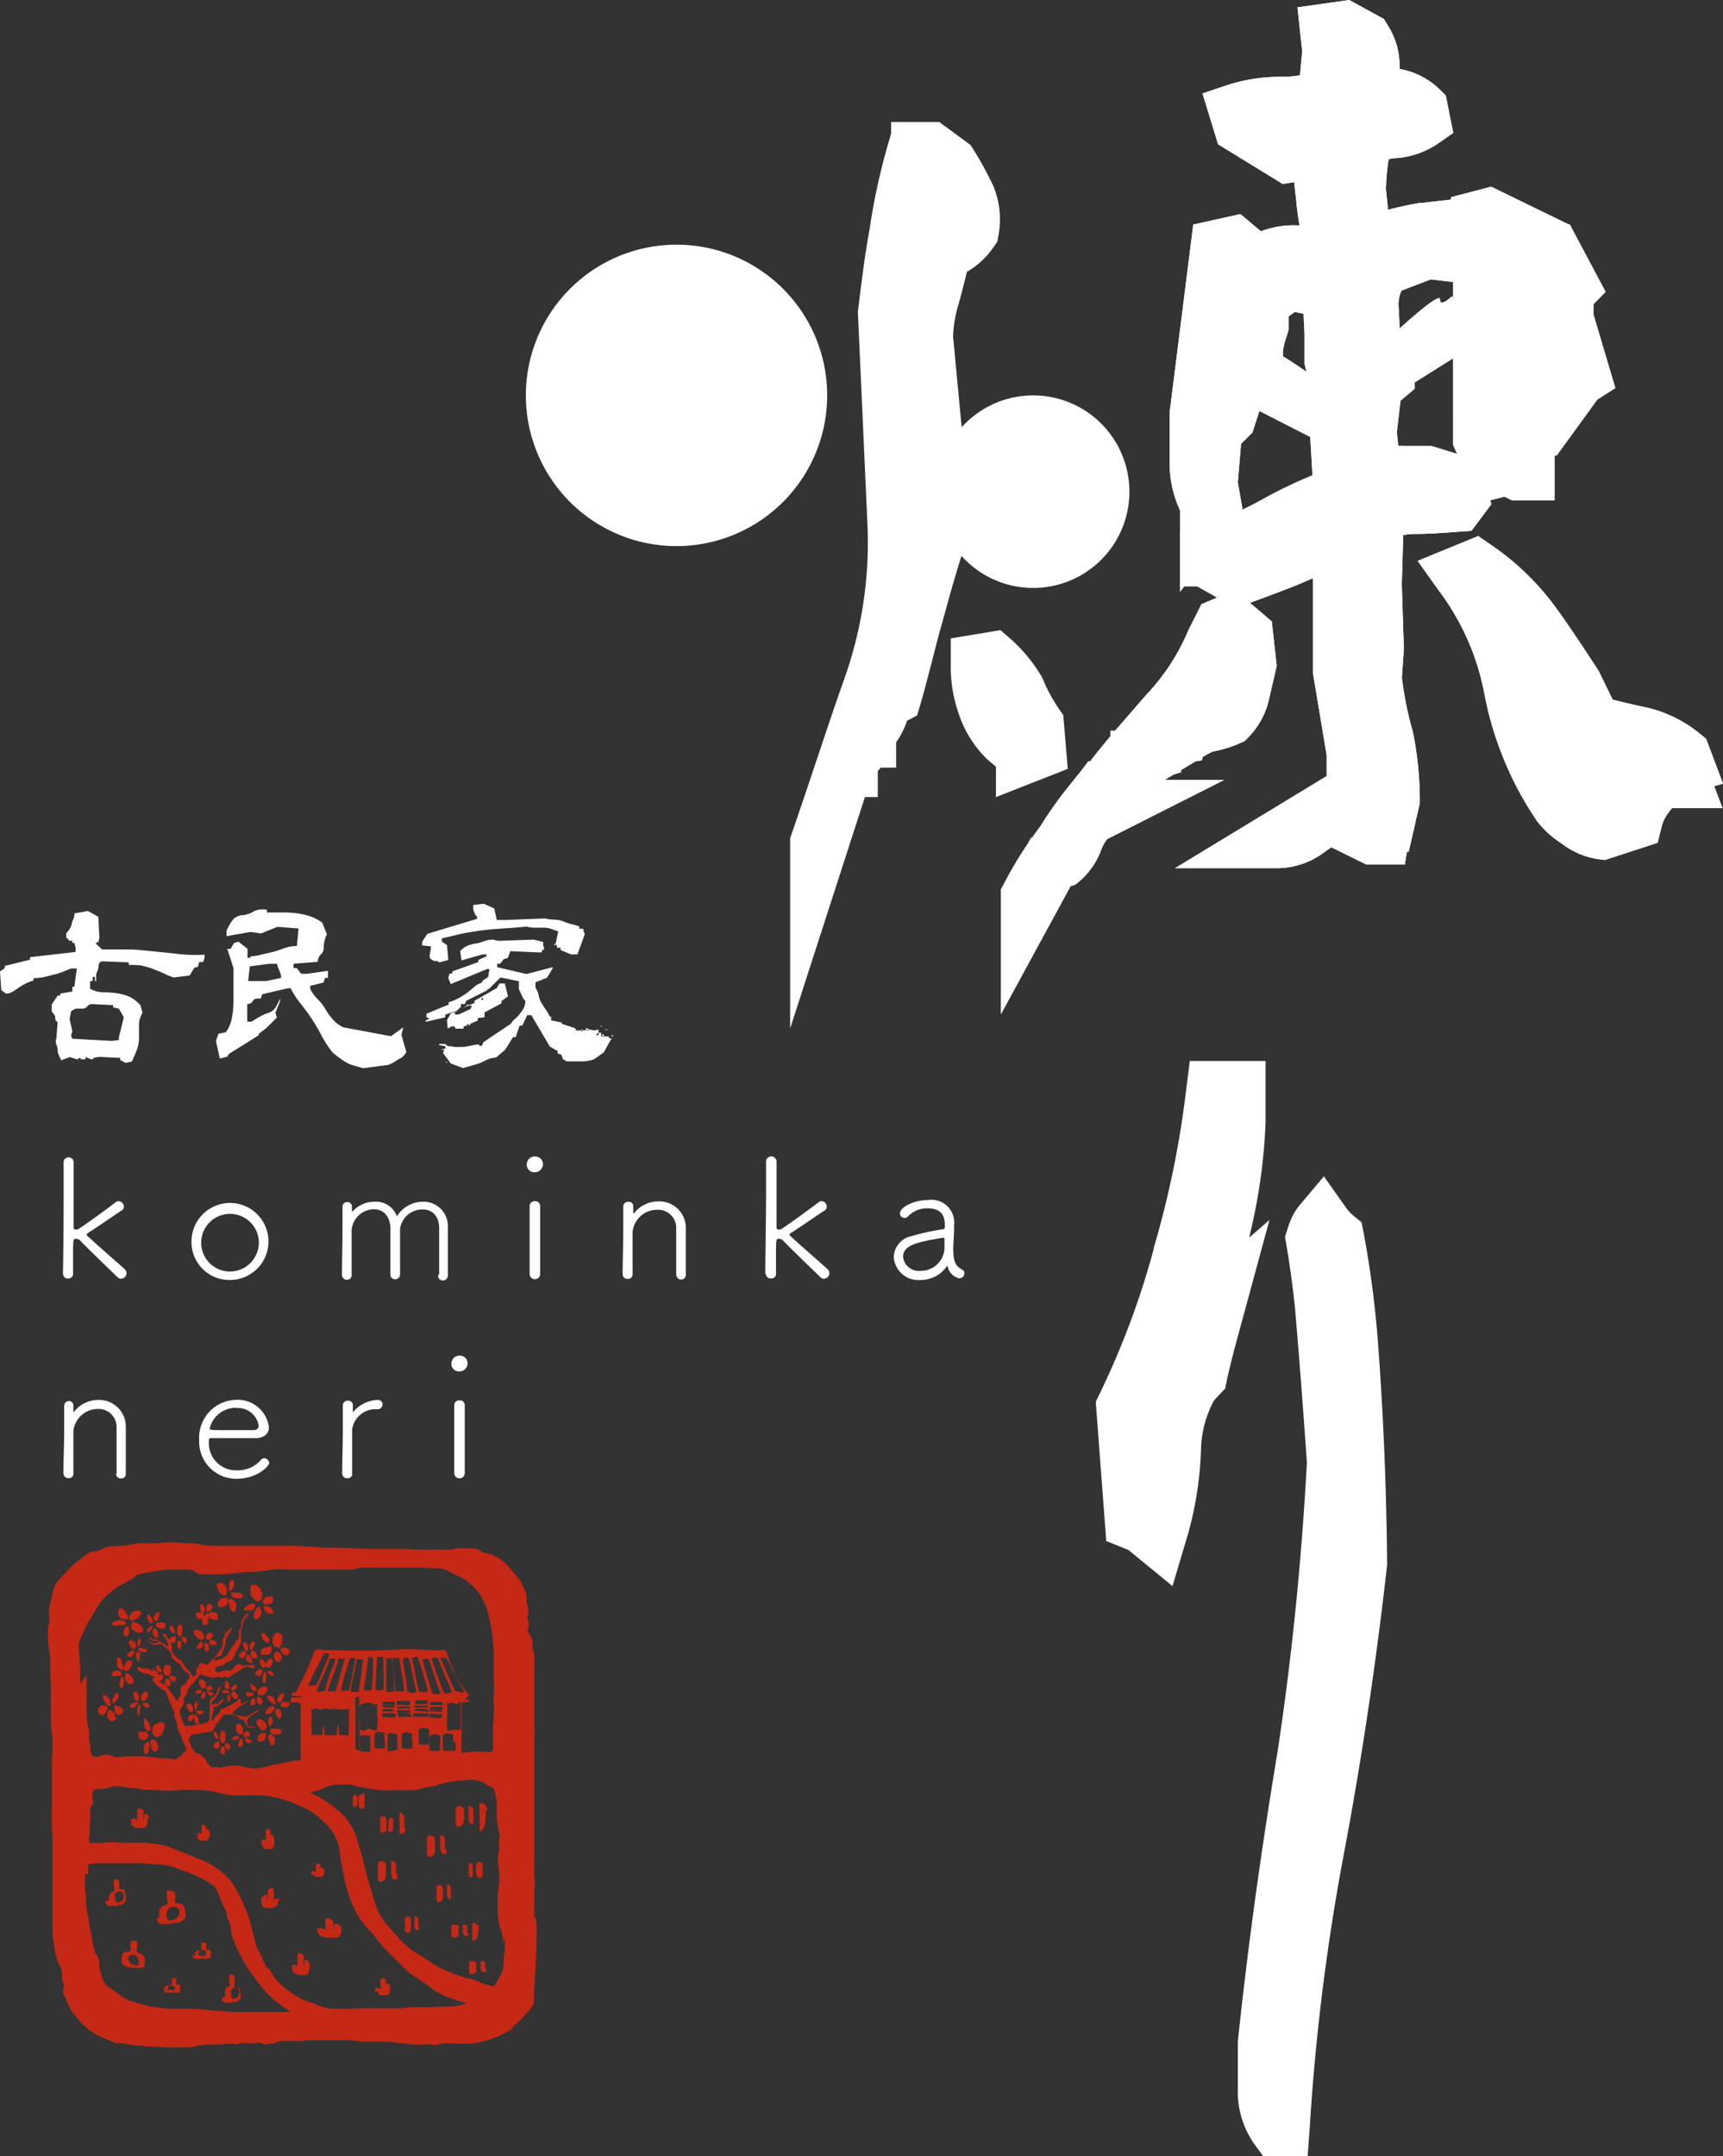 <svg xmlns="http://www.w3.org/2000/svg" viewBox="0 0 164.35 205.57"><rect x="0" y="0" width="164.35" height="205.57" fill="#333333" stroke="none"/><defs><style>.cls-1{fill:#fff;}.cls-2{fill:#c52815;}</style></defs><g id="レイヤー_2" data-name="レイヤー 2"><g id="文字"><path class="cls-1" d="M109,144.51a4.1,4.1,0,0,1,.94.59,31.11,31.11,0,0,0,1.06-7,13.39,13.39,0,0,1,1.93-6.7c.22-.25.44-.49.67-.73.28-1.32.61-2.62,1-3.9-.17.15-.34.29-.5.46h-.57c.68-3.43,1.48-6.86,2.27-10a50.36,50.36,0,0,0,1.48-10.28V104.7h-.57A93.68,93.68,0,0,1,113.5,120a81.23,81.23,0,0,1-5.34,14.31l.73,10.12Z"/><path class="cls-1" d="M111.84,151.23l-4.14-3.39-.08-.06-2.1-.85-1-13.27.41-.85a78.32,78.32,0,0,0,5.11-13.69l0-.09a90.75,90.75,0,0,0,3.06-14.78l.39-3.09h7.23V107a54.48,54.48,0,0,1-1.57,11l1.94-1.68L118,127.69c-.36,1.32-.67,2.53-.93,3.71l-.21,1-.67.71c-.13.14-.26.27-.38.41a10.15,10.15,0,0,0-1.25,4.74,34,34,0,0,1-1.2,7.86Zm-4.27-3.48h0Z"/><path class="cls-1" d="M127.3,118.14a6.66,6.66,0,0,1-1.2-1.31,3.1,3.1,0,0,0-.41.77c-.07.18-.13.37-.19.56.35,2,.64,4.08.86,6.2.43,4.92.8,10,1.16,15-.51,9.54-1.45,18.92-2.84,28-1.52,9.24-2.76,18.33-3.78,27.57v4.18a5.93,5.93,0,0,0,1,3.57h.15a212.1,212.1,0,0,1,3.41-27.12c1.68-8.79,3-17.58,4-26.67-.07-7.15-.36-14-.87-20.71A89.09,89.09,0,0,0,127.3,118.14Z"/><path class="cls-1" d="M124.73,205.57h-4.25l-.85-1.16a8.72,8.72,0,0,1-1.56-5.24l0-4.49c1-9.53,2.29-18.6,3.8-27.72,1.34-8.83,2.28-18.1,2.79-27.52-.35-4.93-.72-10-1.15-14.83-.2-1.94-.47-3.91-.82-6l-.12-.69.22-.67a7,7,0,0,1,.24-.69,5.36,5.36,0,0,1,.88-1.58l2.37-2.82,2.12,3a3.93,3.93,0,0,0,.67.73l.8.65.2,1A96.43,96.43,0,0,1,131.44,128c.51,6.82.8,13.65.87,20.89v.17l0,.17c-1.05,9.32-2.37,18.12-4,26.89a209.39,209.39,0,0,0-3.38,26.77Z"/><path class="cls-1" d="M90.61,15.72l-1.89-1.39h-1v.5h-.49a56.29,56.29,0,0,0-1.59,7.46c-.5,2.58-.8,5.17-1.1,7.55l.9,19.79a41.55,41.55,0,0,1-2.29,15.82c-1.79,5.07-3.38,10-5.07,14.91V81l2.48-7.66h.5a1.75,1.75,0,0,1,.6-1.49,1.58,1.58,0,0,0,.59-1.29h.5v-.7a4.9,4.9,0,0,0,1.19-1.89,2.63,2.63,0,0,1,1.3-1.59c.69-2.39,1.29-5,2-7.46s1.39-5.07,2.18-7.46c0-3.18-.09-6.56-.29-9.74s-.6-6.27-.9-9.45a14.61,14.61,0,0,1,.5-3.48c.3-1,.6-2.19.89-3.38a2.3,2.3,0,0,1,1.3-1.79A5.32,5.32,0,0,0,92.6,22a5.54,5.54,0,0,0-.3-3.18A34.8,34.8,0,0,0,90.61,15.72Z"/><path class="cls-1" d="M75.37,98.06V79.91l.15-.43c.75-2.16,1.48-4.33,2.21-6.52.92-2.74,1.86-5.57,2.87-8.42a38.75,38.75,0,0,0,2.13-14.81l-.9-20,.12-1c.28-2.22.56-4.52,1-6.89a60.25,60.25,0,0,1,1.66-7.76L85,12.73v-1.1h4.59l3,2.21.27.43a32.6,32.6,0,0,1,1.82,3.32l.06.12a8.31,8.31,0,0,1,.5,4.72l-.11.62-.36.51a7.76,7.76,0,0,1-2.54,2.36v0c-.29,1.18-.6,2.44-.92,3.51a12.2,12.2,0,0,0-.4,2.64l.88,9.32c.21,3.25.31,6.68.31,10v.44l-.14.42c-.64,1.93-1.23,4-1.8,6.09l-.35,1.25c-.31,1.1-.6,2.22-.88,3.34-.36,1.37-.72,2.79-1.11,4.14l-.34,1.14-1,.54,0,.1a8.25,8.25,0,0,1-1,1.93v2.41H84a2.08,2.08,0,0,1-.27.32V76l-1.23,0ZM89.09,18.48c-.25,1.11-.47,2.29-.67,3.56a4.6,4.6,0,0,1,1.23-.86,1.91,1.91,0,0,0,.34-.27,2.31,2.31,0,0,0-.15-1C89.59,19.45,89.35,19,89.09,18.48Z"/><path class="cls-1" d="M99,71.51l-.2-2.38A17.86,17.86,0,0,1,97,65.84,12.78,12.78,0,0,0,94.59,63l-1.2.2a10.73,10.73,0,0,0,.6,4,8.06,8.06,0,0,0,2.09,3.38l1.59,1.29V72Z"/><path class="cls-1" d="M95,76V73.1l-.8-.67A10.7,10.7,0,0,1,91.43,68a13.64,13.64,0,0,1-.74-4.86V60.87l4.74-.79,1,.87a15.06,15.06,0,0,1,2.89,3.5l.18.36A15.32,15.32,0,0,0,101,67.58l.42.59.43,5.14Z"/><path class="cls-2" d="M10.08,181.25s0,0,0,0h0a.06.06,0,0,0,0,.08h0l0,.07s0,0,0,.06a.48.48,0,0,0,.16.19h0a.23.23,0,0,0,.16.08h.08l.05,0,.12,0,.08,0h0l.07,0H11a.33.33,0,0,1,.1,0h0a.32.32,0,0,0,.22-.12s0,0,0,0a.33.33,0,0,0,.28,0,.68.68,0,0,0,.26-.18l0,0s0,0,.05-.05l0-.06a.31.31,0,0,0,.09-.11l0-.1a.43.43,0,0,1,0-.05s0,0,0,0,0,0,0,0a.08.08,0,0,1,0,0,.36.36,0,0,0,0-.1.74.74,0,0,0,0-.21l-.06-.23a.29.29,0,0,1,0-.09l0,0a.06.06,0,0,1,0-.06l0,0,0-.05s0,0,0,0v0a.49.49,0,0,0-.24-.18h-.05l-.07,0h-.06l-.09,0a.13.13,0,0,1-.07-.12v0s0-.08,0-.12v0a2.06,2.06,0,0,0,0-.43.31.31,0,0,1,0-.1s0-.06,0-.07l0,0a.29.29,0,0,0-.15-.09l0,0a.41.41,0,0,0-.19,0h-.09c-.08,0-.09.05-.08.13s0,.12,0,.17v.13a1,1,0,0,0,0,.17,2.53,2.53,0,0,0,.07.36c0,.08,0,.12-.08.18h0l-.07,0h0l0,0h0l0,0a.38.38,0,0,0-.18.13h0l0,0a.57.57,0,0,0-.15.22,1,1,0,0,0-.05.16h0a.08.08,0,0,0,0,.05.42.42,0,0,0,0,.15V181a.74.74,0,0,0,0,.21l0,0m.52-.36a1.7,1.7,0,0,1,.1-.32h0l0,0,.09-.09a.3.3,0,0,1,.18-.1l.05,0,.1,0a.21.21,0,0,1,.11,0,.53.53,0,0,1,.2.19l.06.15v0l0,.13a.11.11,0,0,1,0,.05v0a.65.65,0,0,1-.05.21.34.34,0,0,1-.07.11l0,0,0,0,0,0-.07.06-.15.09h0a.49.49,0,0,1-.17.06h0a.2.2,0,0,1-.17,0s0,0,0,0l0,0-.09-.17s0-.06,0-.09,0,0,0,0a.86.86,0,0,1,0-.28"/><path class="cls-2" d="M12.14,186.1l-.09,0H12a.45.45,0,0,0-.28.17h0l-.06,0,0,0a.05.05,0,0,0,0,0,.07.07,0,0,1,0,.06l0,0,0,.09-.06.22a1.23,1.23,0,0,0,0,.2.19.19,0,0,0,0,.1v.08a.09.09,0,0,1,0,.05l0,.09a.35.35,0,0,0,.1.11l.06.06.06.05,0,0a.86.86,0,0,0,.3.16.41.41,0,0,0,.31,0s0,0,.07,0a.37.37,0,0,0,.25.11h.23l.08,0h0l.1,0a.7.7,0,0,0,.14,0h.16a.31.31,0,0,0,.18-.07h0a.37.37,0,0,0,.17-.18.14.14,0,0,0,0-.06l0-.06h0s0-.06,0-.08h0l0,0a.05.05,0,0,0,0,0,.35.35,0,0,0,0-.2.2.2,0,0,0,0-.07.37.37,0,0,0,0-.14s0,0,0-.05h0l0,0a.47.47,0,0,0-.06-.15.72.72,0,0,0-.18-.21h0l0,0a.51.51,0,0,0-.2-.12l0,0h0l0,0h0a.09.09,0,0,0-.07,0l0,0C13,186.07,13,186,13,186a1.59,1.59,0,0,0,.08-.35,1,1,0,0,0,0-.17v-.12a.81.81,0,0,0,0-.16c0-.08,0-.1-.09-.13h-.1a.33.33,0,0,0-.21,0h0a.34.34,0,0,0-.18.09l0,0a.22.22,0,0,0-.05.08.28.28,0,0,1,0,.09,1.41,1.41,0,0,0,0,.41v0a.41.41,0,0,1,0,.11V186a.15.15,0,0,1-.09.1l-.09,0h-.07m0,.75s0-.08,0-.12v0l.06-.13a.63.63,0,0,1,.23-.19.3.3,0,0,1,.25,0h.06a.37.37,0,0,1,.21.1l.1.09,0,0,0,0a1.33,1.33,0,0,1,.11.3.74.74,0,0,1,0,.26s0,0,0,0l0,.09-.1.15,0,0s0,0,0,0a.37.37,0,0,1-.21,0h0a1.17,1.17,0,0,1-.2-.06h0a.85.85,0,0,1-.17-.08.21.21,0,0,1-.08-.06l0,0,0,0-.06-.05s-.06-.06-.07-.1a.43.43,0,0,1-.06-.2v0a.11.11,0,0,1,0-.05"/><path class="cls-2" d="M15,182.88v0h0a.08.08,0,0,0,0,.1h0a.19.19,0,0,0,0,.08l0,.08a.58.58,0,0,0,.21.23h0a.4.4,0,0,0,.22.09h.11l.08,0,.18,0,.11,0h0l.09,0h.29a.46.46,0,0,0,.3-.15s.07,0,.09,0a.49.49,0,0,0,.38,0,.77.77,0,0,0,.36-.21l0,0,.07-.07.08-.07a.49.49,0,0,0,.12-.13.56.56,0,0,0,0-.12.14.14,0,0,0,0-.06v0a.06.06,0,0,0,0,0s0,0,0,0a.31.31,0,0,0,0-.13.71.71,0,0,0,0-.25,2.76,2.76,0,0,0-.08-.27l0-.12s0,0,0,0a.1.1,0,0,1-.05-.08l0-.05h0l-.05-.06-.06,0,0,0a.55.55,0,0,0-.33-.21h0l0,0-.11,0h-.09a.53.53,0,0,1-.12,0,.19.19,0,0,1-.11-.14v-.05a.76.76,0,0,1,0-.15v0a1.74,1.74,0,0,0,0-.51.49.49,0,0,0,0-.12.12.12,0,0,0-.05-.09l0,0a.39.39,0,0,0-.21-.11l-.05,0a.5.5,0,0,0-.26-.06h0l-.08,0c-.11,0-.13.05-.12.15s0,.14,0,.21v.15a1.48,1.48,0,0,0,0,.21,2.73,2.73,0,0,0,.1.44c0,.09,0,.14-.11.21l-.05,0a.16.16,0,0,0-.09,0h0l-.05,0h0l0,0,0,0a.79.79,0,0,0-.25.15l0,0a0,0,0,0,1,0,0,.9.9,0,0,0-.22.27,1.46,1.46,0,0,0-.07.19l0,.07a.61.61,0,0,0,0,.18.19.19,0,0,1,0,.08.53.53,0,0,0,0,.25.21.21,0,0,0,0,.06m.72-.44a1.24,1.24,0,0,1,.14-.38l0,0,0,0,.13-.11a.45.45,0,0,1,.26-.12h.07l.15,0a.29.29,0,0,1,.16,0A.67.67,0,0,1,17,182a.89.89,0,0,1,.08.17v0a1,1,0,0,1,.05.16v.06a0,0,0,0,0,0,0,.88.88,0,0,1-.08.26.38.38,0,0,1-.09.13l-.07.07,0,0,0,0a.39.39,0,0,1-.1.08.79.79,0,0,1-.21.1h0l-.25.08h0a.42.42,0,0,1-.25,0,.1.1,0,0,1-.06-.05l0,0-.13-.21,0-.11a.06.06,0,0,1,0,0,1,1,0,0,1,0-.35"/><path class="cls-2" d="M18.36,186.43h0a0,0,0,0,0,0,.05v.05s0,0,0,0a.28.28,0,0,0,.12.16h0a.24.24,0,0,0,.15.07h.06l.05,0,.11,0,.07,0h0l.06,0h.22a.38.38,0,0,0,.17-.05s0,0,.06,0a.37.37,0,0,0,.25.06.63.63,0,0,0,.24-.09l0,0,.05,0,.06,0,.09-.07,0-.07,0,0h0s0,0,0,0v0a.13.13,0,0,0,0-.08.61.61,0,0,0,0-.14l0-.16a.14.14,0,0,1,0-.06v0h0l0,0s0,0,0-.05l0,0s0,0,0,0h0a.35.35,0,0,0-.2-.15h0l-.07,0h-.05s-.06,0-.08,0a.08.08,0,0,1-.05-.07v-.11a0,0,0,0,1,0,0,.92.92,0,0,0,0-.29v-.06a.1.1,0,0,0,0-.07h0a.25.25,0,0,0-.14-.08l0,0a.3.3,0,0,0-.16,0h-.08c-.08,0-.1,0-.09.08s0,.08,0,.12v.08s0,.08,0,.12a1.27,1.27,0,0,0,0,.26s0,.06-.08.1h0l-.07,0h-.12a.36.36,0,0,0-.17.07h0a.58.58,0,0,0-.17.14.41.41,0,0,0,0,.09h0l0,0a.18.18,0,0,0,0,.1l0,0a.38.38,0,0,0,0,.15.08.08,0,0,1,0,0m.52-.19A.49.49,0,0,1,19,186h0l0,0,.09,0a.27.27,0,0,1,.15-.05h.07a.21.21,0,0,1,.19,0,.47.47,0,0,1,.16.15.3.3,0,0,1,0,.1v0s0,.06,0,.09v0a.31.31,0,0,1-.06.13.18.18,0,0,1-.07.05l0,0,0,0h0l-.07,0-.14,0h0l-.16,0h0a.27.27,0,0,1-.16,0l0,0v0a.75.75,0,0,1-.07-.12s0,0,0-.06v0a.37.37,0,0,1,0-.18"/><path class="cls-2" d="M17.21,189.36a0,0,0,0,0,0,0s0,0,0,0,0,0,0,0l0,0,0,0h0a.33.33,0,0,0-.18-.14h0l-.06,0h-.05l-.06,0a.08.08,0,0,1-.05-.07h0a.19.19,0,0,1,0-.08v0a.83.83,0,0,0,0-.27v-.06a.09.09,0,0,0,0-.06h0a.21.21,0,0,0-.11-.07l0,0a.39.39,0,0,0-.14,0h-.08c-.06,0-.08,0-.08.08v.18s0,.07,0,.1a2.08,2.08,0,0,0,0,.23s0,.06-.07.09h0l-.06,0H16a.35.35,0,0,0-.16.06h0a.61.61,0,0,0-.15.13l-.05.08h0l0,0a.18.18,0,0,0,0,.09s0,0,0,0a.32.32,0,0,0,0,.14l0,0h0a0,0,0,0,0,0,0s0,0,0,0,0,0,0,0a.08.08,0,0,1,0,0,.3.3,0,0,0,.11.14h0a.2.2,0,0,0,.13.06h.05l.05,0a.38.38,0,0,0,.1,0l.06,0h0l.05,0h.2a.33.33,0,0,0,.15-.05s0,0,0,0a.27.27,0,0,0,.22.05A.72.72,0,0,0,17,190l0,0,.05,0,.05,0,.07-.07s0,0,0-.06,0,0,0,0h0v0l0-.07a.57.57,0,0,0,0-.13s0-.1,0-.15Zm-.46.19a.51.51,0,0,1-.05.12s0,0-.06.05l0,0,0,0h0a.09.09,0,0,1-.06,0l-.13,0h0l-.14,0h0a.22.22,0,0,1-.14,0s0,0,0,0h0L16,189.7a.09.09,0,0,1,0,0v0a.43.43,0,0,1,0-.16.52.52,0,0,1,.1-.18h0l0,0,.07,0a.2.2,0,0,1,.13,0h.06a.2.2,0,0,1,.16,0,.36.36,0,0,1,.18.22v0l0,.08v0Z"/><path class="cls-2" d="M21.16,190.53l0,0h0a.06.06,0,0,0,0,.08h0s0,.05,0,.07,0,0,0,0a.41.41,0,0,0,.15.19h0a.22.22,0,0,0,.15.08h.08l0,0,.12,0,.08,0h.29a.33.33,0,0,0,.22-.11s0,0,.05,0a.31.31,0,0,0,.27,0,.7.7,0,0,0,.25-.17l0,0,0,0,.06-.06a.39.39,0,0,0,.08-.1l0-.1v-.06s0,0,0,0,0,0,0,0a.43.43,0,0,0,0-.11,1.21,1.21,0,0,0,0-.19l-.06-.22s0-.06,0-.09l0,0a.07.07,0,0,1,0-.06.05.05,0,0,0,0,0h0l0,0,0,0v0a.48.48,0,0,0-.24-.17h0l-.08,0h-.05l-.08,0a.15.15,0,0,1-.08-.11V189a1.4,1.4,0,0,0,0-.41.28.28,0,0,0,0-.09.11.11,0,0,0,0-.08l0,0a.38.38,0,0,0-.15-.09h0a.32.32,0,0,0-.19-.05h-.08c-.08,0-.09,0-.08.13a.86.86,0,0,0,0,.16v.28c0,.11,0,.23.07.35s0,.12-.07.17h0l-.07,0h0l0,0h0a.43.43,0,0,0-.17.13h0v0a.51.51,0,0,0-.16.21s0,.1,0,.14v0a.43.43,0,0,0,0,.05.33.33,0,0,0,0,.14.2.2,0,0,1,0,.07.61.61,0,0,0,0,.19s0,0,0,.05m.52-.35a1.14,1.14,0,0,1,.09-.3h0l0,0,.08-.09a.34.34,0,0,1,.18-.09h.05a.19.19,0,0,1,.1,0,.18.18,0,0,1,.1,0,.47.47,0,0,1,.19.18.58.58,0,0,1,.05.14v0a.65.65,0,0,1,0,.13v.06a1.08,1.08,0,0,1-.05.21l-.07.09,0,.06,0,0s0,0,0,0l-.06.06-.15.08h0l-.17.05h0a.32.32,0,0,1-.17,0s0,0,0,0h0a.89.89,0,0,1-.09-.16.32.32,0,0,1,0-.09.06.06,0,0,0,0,0,.81.81,0,0,1,0-.27"/><path class="cls-2" d="M14.26,173.33a.27.27,0,0,0-.08-.17l0,0a.17.17,0,0,1-.06-.06.36.36,0,0,0-.14-.13.17.17,0,0,0-.14,0,.14.14,0,0,0-.09.11l0,.14s0,.07,0,.11h0a.43.43,0,0,0,0,.11h0c0,.05,0,.05-.05.07h0v0a.13.13,0,0,1,0-.06v-.07s0-.06,0-.09,0-.08,0-.12v0a.14.14,0,0,0,0-.09.92.92,0,0,1,0-.24.29.29,0,0,0,0-.16s0-.05,0-.08,0,0,0,0l-.05,0-.12-.09a.35.35,0,0,0-.37-.06l0,0h0a.12.12,0,0,0-.07.13.33.33,0,0,1,0,.1.44.44,0,0,0,0,.16h0v.2s0,.1,0,.15,0,.09,0,.14a.91.91,0,0,1,0,.17v0s0,.06,0,.08l0-.05a.27.27,0,0,0-.08-.07l-.05,0-.11-.07h0a.28.28,0,0,0-.18,0,.23.23,0,0,0-.15.1v0a.24.24,0,0,0,0,.08.55.55,0,0,0,0,.18l0,.09a.16.16,0,0,1,0,.07.54.54,0,0,0,.1.16l.05.08s0,0,0,0,0,0,0,0,0,0,0,0l0,0,0,0a.1.1,0,0,0,0,0s.07,0,.08.08l0,0,.06,0,.14.07.06,0h0s.07,0,.1,0h.38a.55.55,0,0,0,.18,0l0,0h0l.13-.05.05,0s0,0,0,0v0a.23.23,0,0,0,.11-.13s0,0,0-.05a1.44,1.44,0,0,0,.12-.3,1.06,1.06,0,0,0,0-.25.36.36,0,0,0,0-.11.24.24,0,0,0,0-.08"/><path class="cls-2" d="M31.13,182.92l0,0h0c-.07,0-.11.08-.09.13a.17.17,0,0,1,0,.1.32.32,0,0,0,0,.16h0v.06a.71.71,0,0,1,0,.14.78.78,0,0,1,0,.14.77.77,0,0,1,0,.15.91.91,0,0,1,0,.17v0s0,.06,0,.08a.18.18,0,0,0-.07-.05.24.24,0,0,0-.09-.08l-.07,0-.14-.07h0a.38.38,0,0,0-.22,0c-.05,0-.16,0-.18.1v0a.19.19,0,0,0,0,.08.55.55,0,0,0,0,.18l.06.08a.35.35,0,0,1,.05.08,1,1,0,0,0,.13.17l.06.07,0,0a.06.06,0,0,1,.05,0s0,0,0,0l.06,0a0,0,0,0,0,0,0l.07,0a.19.19,0,0,1,.11.08s0,0,0,0l.09,0,.17.07.08,0h0a.17.17,0,0,0,.13,0h.49a.93.93,0,0,0,.23,0l0,0h0a.5.5,0,0,0,.16-.05l.07,0,0,0v0l0,0a.24.24,0,0,0,.13-.13l0-.05a.84.84,0,0,0,.15-.3.74.74,0,0,0,0-.26.36.36,0,0,0,0-.1.31.31,0,0,1,0-.08.27.27,0,0,0-.11-.17l-.06-.05a.13.13,0,0,1-.07,0,.45.45,0,0,0-.17-.13.27.27,0,0,0-.2,0,.15.15,0,0,0-.09.1s0,.08,0,.13l0,.11v0a.36.36,0,0,0,0,.11h0c0,.05,0,.05-.07.07h0a0,0,0,0,1,0,0V184s0-.07,0-.1a.37.37,0,0,1,0-.11s0,0,0-.05a.33.33,0,0,0,0-.1.62.62,0,0,1,0-.23.17.17,0,0,0,0-.16l0-.08s0,0,0,0l-.06,0L31.6,183a.54.54,0,0,0-.47-.06"/><path class="cls-2" d="M26.7,181.12a.23.23,0,0,0-.14-.1.26.26,0,0,0-.19,0l-.1.07-.06,0-.08.07,0,0s0,0,0-.07,0,0,0,0a1,1,0,0,1,0-.17.77.77,0,0,1,0-.15s0-.09,0-.14,0-.09,0-.14v-.06h0a.3.3,0,0,0,0-.16v-.1a.11.11,0,0,0-.06-.13h0s0,0,0,0a.35.35,0,0,0-.37.06.47.47,0,0,0-.12.09l-.05,0,0,0a.13.13,0,0,1,0,.08.26.26,0,0,0,0,.16.85.85,0,0,1,0,.23v.15a.37.37,0,0,1,0,.11s0,.06,0,.1v.15h0c-.06,0-.06,0-.06-.07h0a.41.41,0,0,0,0-.11v0l0-.11,0-.13a.14.14,0,0,0-.09-.11.17.17,0,0,0-.14,0,.33.33,0,0,0-.13.13l-.06.06-.05,0a.34.34,0,0,0-.08.17s0,0,0,.08a.37.37,0,0,0,0,.11.71.71,0,0,0,0,.25,1,1,0,0,0,.11.3.08.08,0,0,1,0,0s.05.1.11.13v0l0,0,0,0,.05,0,.13.05h0l0,0a.62.62,0,0,0,.19,0h.38a.11.11,0,0,0,.1,0h0l.06,0,.16-.08,0,0s0,0,0,0a.2.2,0,0,1,.08-.08l.06,0,0,0,0,0,0,0s0,0,0,0h0l0,0,.06-.08a.68.68,0,0,0,.09-.17.43.43,0,0,0,0-.07.35.35,0,0,0,.05-.08,1.09,1.09,0,0,0,0-.18.11.11,0,0,0,0-.08Z"/><path class="cls-2" d="M20,174.69a.23.23,0,0,0-.06-.13l0,0,0-.05-.1-.1a.17.17,0,0,0-.12,0,.13.13,0,0,0-.07.09.44.44,0,0,1,0,.1.29.29,0,0,1,0,.09h0a.31.31,0,0,0,0,.1v0l0,0h0v-.1s0,0,0-.08,0-.05,0-.08v0a.09.09,0,0,0,0-.07,1,1,0,0,1,0-.18.16.16,0,0,0,0-.12.14.14,0,0,0,0-.06v0l0,0-.09-.07a.27.27,0,0,0-.29,0h0a.1.1,0,0,0-.05.11v.07a.25.25,0,0,0,0,.12h0v.15a.41.41,0,0,1,0,.11s0,.07,0,.11v.15s0,0,0,.05l0,0-.06-.06,0,0-.09-.05a.21.21,0,0,0-.14,0,.15.15,0,0,0-.11.08h0s0,0,0,.07a.57.57,0,0,0,0,.13l0,.07,0,.05a.54.54,0,0,0,.07.13.21.21,0,0,1,0,.06h0s0,0,0,0l0,0s0,0,0,0h0l.05,0s0,0,.06.06a0,0,0,0,0,0,0l0,0,.11.06,0,0h0a.09.09,0,0,0,.08,0h.29a.36.36,0,0,0,.14,0l0,0h0a.18.18,0,0,0,.1,0l0,0s0,0,0,0v0h0a.15.15,0,0,0,.08-.1l0,0A.73.73,0,0,0,20,175a.58.58,0,0,0,0-.19.19.19,0,0,0,0-.08s0,0,0-.06"/><path class="cls-2" d="M29.85,178.65a.14.14,0,0,1,0,.06.57.57,0,0,0,.08.13l0,0,0,0s0,0,0,0h0s0,0,0,0v0l0,0a.09.09,0,0,1,.06.06l0,0,0,0,.11.06.05,0h0a.08.08,0,0,0,.08,0h.29l.14,0,0,0h0l.09,0,0,0,0,0v0h0a.18.18,0,0,0,.08-.1l0,0a1,1,0,0,0,.09-.23.61.61,0,0,0,0-.19.28.28,0,0,0,0-.09.43.43,0,0,1,0-.05.22.22,0,0,0-.06-.13l0,0,0,0a.36.36,0,0,0-.11-.1.11.11,0,0,0-.11,0,.13.13,0,0,0-.07.09.3.3,0,0,0,0,.1.24.24,0,0,0,0,.08v0a.19.19,0,0,0,0,.08s0,0,0,.05h0v-.11a.15.15,0,0,1,0-.07.19.19,0,0,1,0-.08v0s0-.05,0-.07a.51.51,0,0,1,0-.18.16.16,0,0,0,0-.12s0,0,0-.06,0,0,0,0l0,0-.09-.06a.3.3,0,0,0-.29,0l0,0h0a.08.08,0,0,0-.06.1.19.19,0,0,1,0,.08.17.17,0,0,0,0,.12h0v0s0,.07,0,.11,0,.07,0,.1,0,.08,0,.12a.45.45,0,0,1,0,.12v0s0,0,0,0l0,0-.06-.05-.05,0-.08,0a.22.22,0,0,0-.14,0s-.1,0-.11.08h0s0,0,0,.06a.61.61,0,0,0,0,.14l0,.06"/><path class="cls-2" d="M25,175.85s0,.05,0,.07a.67.67,0,0,0,.08.17.25.25,0,0,1,0,.07,0,0,0,0,0,0,0v0l0,0,0,0,0,0s0,0,0,0,.06,0,.06.08l0,0,.05,0,.11.07.05,0h0s.07,0,.09,0h.3a.39.39,0,0,0,.15,0l0,0h0a.31.31,0,0,0,.1-.05l0,0s0,0,0,0v0a.18.18,0,0,0,.08-.13.14.14,0,0,0,0-.06,1,1,0,0,0,.09-.29,1.06,1.06,0,0,0,0-.25s0-.08,0-.11a.22.22,0,0,1,0-.08.33.33,0,0,0-.07-.16l0-.05,0-.06a.45.45,0,0,0-.11-.13.14.14,0,0,0-.11,0,.17.17,0,0,0-.08.12l0,.14a.52.52,0,0,1,0,.11h0s0,.07,0,.11h0s0,0,0,.07v-.15a.28.28,0,0,1,0-.09.49.49,0,0,1,0-.12v0a.33.33,0,0,0,0-.1.85.85,0,0,1,0-.23.29.29,0,0,0,0-.16.24.24,0,0,1,0-.08l0,0,0,0-.09-.08a.24.24,0,0,0-.3-.06l0,0h0a.13.13,0,0,0-.05.13.17.17,0,0,1,0,.1.47.47,0,0,0,0,.16h0v.05c0,.05,0,.1,0,.15a.66.66,0,0,0,0,.14c0,.05,0,.1,0,.15a.91.91,0,0,1,0,.17v0s0,.06,0,.07l0,0-.06-.07,0,0-.09-.07a.19.19,0,0,0-.15,0s-.11.05-.12.1v0a.22.22,0,0,0,0,.08,1.09,1.09,0,0,0,0,.18l0,.08"/><path class="cls-2" d="M27.89,187.8a.41.41,0,0,1,0,.08.77.77,0,0,0,.1.18l.05.08s0,0,0,0l0,0v0l.05,0v0l.06,0s.07.05.08.09l0,0,.05,0,.15.08.05,0,0,0h0a.11.11,0,0,0,.11,0h.37a.38.38,0,0,0,.18,0s0,0,0,0h0a.23.23,0,0,0,.12-.06l.05,0s0,0,0,0v0a.23.23,0,0,0,.1-.14l0-.06a1.22,1.22,0,0,0,.11-.32,1.27,1.27,0,0,0,0-.27s0-.08,0-.12a.29.29,0,0,1,0-.09.36.36,0,0,0-.08-.18l0,0-.06-.06a.31.31,0,0,0-.12-.14.17.17,0,0,0-.14,0,.14.14,0,0,0-.09.12l0,.14,0,.12v0a.49.49,0,0,0,0,.12h0c0,.06,0,.06-.06.08h0a0,0,0,0,1,0,0v-.15a.34.34,0,0,0,0-.1s0-.08,0-.12v-.06a.17.17,0,0,0,0-.1,1.09,1.09,0,0,1,0-.26.31.31,0,0,0,0-.17l0-.09s0,0,0,0l-.05,0-.11-.09a.33.33,0,0,0-.37-.06l0,0h0a.14.14,0,0,0-.07.14.37.37,0,0,1,0,.11.35.35,0,0,0,0,.17v.08a.76.76,0,0,0,0,.15c0,.05,0,.1,0,.16s0,.1,0,.15v.22s0,.07,0,.08,0,0,0,0l-.08-.08,0,0-.11-.08a.22.22,0,0,0-.18,0s-.13.05-.14.1v0s0,.06,0,.09a.58.58,0,0,0,0,.19.13.13,0,0,0,0,.09"/><path class="cls-2" d="M36,189.81l0,.07a.46.46,0,0,0,.09.15l0,.07s0,0,0,0l0,0,0,0,0,0h0a.1.1,0,0,0,0,0,.16.16,0,0,1,.07.07l0,0,0,0,.14.07,0,0h0a.09.09,0,0,0,.09,0h.34a.47.47,0,0,0,.17,0,.05.05,0,0,0,0,0h0l.11-.05,0,0s0,0,0,0,0,0,0,0,0,0,0,0a.28.28,0,0,0,.1-.12s0,0,0,0a1.12,1.12,0,0,0,.1-.27.9.9,0,0,0,0-.23.36.36,0,0,0,0-.1s0,0,0-.07a.26.26,0,0,0-.07-.15l0,0,0,0a.28.28,0,0,0-.12-.12.17.17,0,0,0-.14,0,.14.14,0,0,0-.08.1.5.5,0,0,1,0,.12l0,.1v0a.31.31,0,0,0,0,.1h0c0,.05,0,.05,0,.07h0v-.14a.22.22,0,0,0,0-.08s0-.07,0-.11v-.05a.11.11,0,0,0,0-.08.79.79,0,0,1,0-.22.22.22,0,0,0,0-.14.25.25,0,0,1,0-.07s0,0,0,0,0,0,0,0l-.11-.07a.32.32,0,0,0-.34,0h0a.12.12,0,0,0-.06.13.19.19,0,0,1,0,.08.2.2,0,0,0,0,.15h0v.18s0,.09,0,.13,0,.09,0,.13a.76.76,0,0,1,0,.15v0s0,.05,0,.06,0,0,0,0l-.07-.07-.05,0s-.06-.05-.1-.06a.25.25,0,0,0-.17,0s-.12,0-.13.09v0s0,.05,0,.07a1,1,0,0,0,0,.17l0,.07"/><path class="cls-2" d="M46.44,172.61a.92.92,0,0,0,0-.16.66.66,0,0,0-.24-.43l-.13-.08,0,0a.24.24,0,0,0-.33.05.22.22,0,0,0,0,.16h0v.2c0,.11,0,.21,0,.31v.19a.48.48,0,0,0,0,.12v1c0,.09,0,.18,0,.26v.1a.36.36,0,0,0,0,.14.23.23,0,0,0,.09.11h0s.09,0,.09,0l.27-.31,0-.05s0,0,0-.06l.09-.25a.29.29,0,0,0,0-.09l0-.12c0-.14,0-.29.05-.44a1.09,1.09,0,0,0,0-.18v-.12c0-.05,0-.11,0-.16v-.08h0Z"/><path class="cls-2" d="M44.27,173.48c0-.13,0-.26,0-.39v-.16h0v-.09c0-.07,0-.14,0-.21a.52.52,0,0,0-.16-.34l-.1-.07-.05,0,0,0-.08,0c-.05,0-.18-.07-.23,0s-.18.11-.18.23a2.81,2.81,0,0,0,0,.29v.16a1.93,1.93,0,0,0,0,.24v.5c0,.1,0,.2,0,.3a.51.51,0,0,0,.08.18.27.27,0,0,0,.18.08h0a.55.55,0,0,0,.17-.05.57.57,0,0,0,.22-.16.78.78,0,0,0,.11-.37"/><path class="cls-2" d="M44.83,173.89h0a.42.42,0,0,0,.12,0l.06,0c.08,0,.13-.06.14-.13a.55.55,0,0,0,0-.19v-.09s0-.05,0-.07v-.27a1.77,1.77,0,0,1,0-.23.31.31,0,0,0,0-.1v0a.49.49,0,0,0,0-.22.25.25,0,0,1,0-.07.48.48,0,0,0-.18-.25l0,0a.39.39,0,0,0-.2-.06h0a.16.16,0,0,0-.09,0,.14.14,0,0,0,0,.09,1.77,1.77,0,0,1,0,.23v.08a1,1,0,0,0,0,.17c0,.07,0,.14,0,.21a2.35,2.35,0,0,1,0,.26,1.78,1.78,0,0,0,.09.47.17.17,0,0,1,0,.05.24.24,0,0,0,.19.21"/><path class="cls-2" d="M45.67,184s0-.05,0-.07,0-.07,0-.11v0h0v0s0-.06,0-.1-.11-.21-.22-.28l-.11-.05h0a.29.29,0,0,0-.29,0,.15.15,0,0,0,0,.11v.08a.09.09,0,0,1,0,.05,1.28,1.28,0,0,0,0,.19v.6a1.93,1.93,0,0,0,0,.24.86.86,0,0,0,0,.16v.06a.15.15,0,0,0,0,.09s.05.05.09.07h0a.22.22,0,0,0,.08,0l.26-.21h0l0,0,.07-.16a.14.14,0,0,0,0-.06l0-.06a2.33,2.33,0,0,1,.05-.28V184"/><path class="cls-2" d="M43.77,183.76c0-.1-.08-.16-.15-.22a.16.16,0,0,0-.09,0h0l-.05,0-.07,0a.37.37,0,0,0-.21,0c-.08,0-.15.07-.15.15a1.07,1.07,0,0,0,0,.18.41.41,0,0,0,0,.11s0,.09,0,.14v.31a1.29,1.29,0,0,0,0,.19.24.24,0,0,0,.07.12.28.28,0,0,0,.16,0h0a.76.76,0,0,0,.16,0,.44.44,0,0,0,.19-.1.38.38,0,0,0,.1-.24,1.94,1.94,0,0,0,0-.24V184h0a.13.13,0,0,0,0-.06v-.12"/><path class="cls-2" d="M44.58,184.21v-.16c0-.05,0-.1,0-.15v-.08a.21.21,0,0,0,0-.14v0a.33.33,0,0,0-.17-.16l0,0a.43.43,0,0,0-.17,0h0a.1.1,0,0,0-.1,0,.05.05,0,0,0,0,.05v.14a.11.11,0,0,0,0,.05s0,.07,0,.11a.57.57,0,0,1,0,.13c0,.06,0,.11,0,.16a.6.6,0,0,0,.07.3l0,0c0,.06.09.12.17.13h0l.1,0h.06a.12.12,0,0,0,.12-.09.22.22,0,0,0,0-.12v-.06s0,0,0,0"/><path class="cls-2" d="M38.56,174.26v0h0v-.06s0-.09,0-.13v-.09a.61.61,0,0,0,0-.14c0-.12,0-.23,0-.34v-.1s0,0,0-.07a1.59,1.59,0,0,0-.07-.2l0-.05,0,0-.22-.24s-.06-.07-.09,0a.16.16,0,0,0-.07.09.36.36,0,0,0,0,.11V173a1.48,1.48,0,0,0,0,.21v.65a.86.86,0,0,0,0,.16.28.28,0,0,0,0,.09v.15c0,.08,0,.16,0,.24a.17.17,0,0,1,0,.07v.09h0a.61.61,0,0,0,0,.13.24.24,0,0,0,.16.07.2.2,0,0,0,.11,0l0,0,.1-.06a.53.53,0,0,0,.19-.35s0-.08,0-.13"/><path class="cls-2" d="M36.87,173.9c0-.1,0-.2,0-.31a.57.57,0,0,0-.09-.29.28.28,0,0,0-.17-.12.24.24,0,0,0-.15,0,.2.2,0,0,0-.14.06.26.26,0,0,0-.06.14,1,1,0,0,0,0,.24V174a1.09,1.09,0,0,0,0,.18s0,.09,0,.13v.22a.21.21,0,0,0,.13.19h.05a.21.21,0,0,0,.14,0l.07,0,0,0h0a.24.24,0,0,0,.08-.06.37.37,0,0,0,.13-.27s0-.1,0-.16V174h0a.49.49,0,0,0,0-.12"/><path class="cls-2" d="M37.16,174.68h.05a.38.38,0,0,0,.15-.05h0l0,0a.31.31,0,0,0,.14-.19.14.14,0,0,1,0-.06.44.44,0,0,0,0-.17v-.28a1.48,1.48,0,0,0,0-.21v-.05a.22.22,0,0,0,0-.08.61.61,0,0,0,0-.15.13.13,0,0,0-.11-.1l0,0a.22.22,0,0,0-.12,0,.18.18,0,0,0-.16.16.43.43,0,0,0,0,0,.86.86,0,0,0-.07.36c0,.07,0,.14,0,.21a.81.81,0,0,0,0,.16v.13s0,0,0,.07a1,1,0,0,0,0,.17.11.11,0,0,0,0,.08l.07,0"/><path class="cls-2" d="M41.5,175.45a.58.58,0,0,0-.17-.35.41.41,0,0,0-.11-.07l0,0,0,0-.09,0a.31.31,0,0,0-.23,0,.28.28,0,0,0-.18.24c0,.09,0,.18,0,.29v.17c0,.08,0,.15,0,.23v.51a2.91,2.91,0,0,0,0,.31.68.68,0,0,0,.08.19.37.37,0,0,0,.18.08h0a.43.43,0,0,0,.18-.06.42.42,0,0,0,.22-.16.78.78,0,0,0,.11-.37c0-.14,0-.27,0-.4v-.16h0a.38.38,0,0,0,0-.1v-.2"/><path class="cls-2" d="M42.44,176.26a.15.15,0,0,1,0-.07c0-.08,0-.18,0-.27v-.23s0-.08,0-.11v0a.54.54,0,0,0,0-.22.19.19,0,0,0,0-.07.39.39,0,0,0-.18-.25l0,0a.39.39,0,0,0-.19-.06h0a.1.1,0,0,0-.09,0,.16.16,0,0,0,0,.1c0,.08,0,.15,0,.23a.19.19,0,0,1,0,.08,1.08,1.08,0,0,0,0,.18,1.48,1.48,0,0,0,0,.21,2.35,2.35,0,0,1,0,.26,1.24,1.24,0,0,0,.09.48s0,0,0,.05a.26.26,0,0,0,.2.21h0a.21.21,0,0,0,.12,0l.07,0a.17.17,0,0,0,.14-.13,1,1,0,0,0,0-.19v-.1"/><path class="cls-2" d="M42.26,180.09a.45.45,0,0,0-.12-.28s-.06,0-.09-.06l0,0,0,0-.07,0a.32.32,0,0,0-.19,0,.26.26,0,0,0-.15.2c0,.07,0,.14,0,.22a.61.61,0,0,0,0,.14v.19a.81.81,0,0,1,0,.16v.24a2.24,2.24,0,0,0,0,.24.26.26,0,0,0,.07.14.19.19,0,0,0,.14.07h0a.33.33,0,0,0,.14,0,.44.44,0,0,0,.18-.13.59.59,0,0,0,.08-.3c0-.1,0-.21,0-.31v-.13h0s0,0,0-.07a.86.86,0,0,0,0-.16"/><path class="cls-2" d="M43,180.73s0,0,0-.06v-.2a1.28,1.28,0,0,1,0-.19v-.11a.52.52,0,0,0,0-.18s0,0,0-.05a.41.41,0,0,0-.14-.21l0,0a.43.43,0,0,0-.16-.05h0a.07.07,0,0,0-.07,0,.09.09,0,0,0,0,.08c0,.06,0,.12,0,.18a.2.2,0,0,1,0,.07v.13a1,1,0,0,0,0,.17c0,.07,0,.14,0,.21a.9.9,0,0,0,.07.37s0,0,0,0a.2.2,0,0,0,.16.17h0l.1,0,.05,0A.13.13,0,0,0,43,181a.41.41,0,0,0,0-.16v-.07"/><path class="cls-2" d="M45.43,187.22a.32.32,0,0,0-.14-.22l-.1,0,0,0h0l-.08,0a.34.34,0,0,0-.2,0c-.06,0-.16.06-.16.16v.18a.34.34,0,0,0,0,.1c0,.05,0,.1,0,.14v.32a1.29,1.29,0,0,0,0,.19.2.2,0,0,0,.08.12.25.25,0,0,0,.15,0h0a.76.76,0,0,0,.16,0,.54.54,0,0,0,.2-.1.44.44,0,0,0,.1-.24c0-.08,0-.17,0-.25v-.1h0s0,0,0-.06a.57.57,0,0,0,0-.13"/><path class="cls-2" d="M46.27,187.68a1,1,0,0,0,0-.17v-.21h0a.24.24,0,0,0,0-.15l0,0c0-.08-.1-.12-.17-.16l0,0a.43.43,0,0,0-.17,0h0a.15.15,0,0,0-.1,0,.09.09,0,0,0,0,.06s0,.09,0,.14a.11.11,0,0,1,0,0,.4.4,0,0,0,0,.11.62.62,0,0,0,0,.13s0,.11,0,.16a.64.64,0,0,0,.08.3v0c0,.07.1.13.19.14h0l.11,0h.06c.09,0,.12-.05.13-.08a.51.51,0,0,0,0-.13v-.06a.06.06,0,0,1,0,0"/><path class="cls-2" d="M36.86,177.91a.53.53,0,0,0-.15-.33.41.41,0,0,0-.11-.07l-.05,0,0,0-.09-.05a.3.3,0,0,0-.23,0c-.09.06-.17.12-.17.24a2.62,2.62,0,0,0,0,.28v.16a1.85,1.85,0,0,1,0,.23,1.48,1.48,0,0,1,0,.21v.29c0,.1,0,.2,0,.3a.38.38,0,0,0,.08.18.26.26,0,0,0,.17.07h0a.41.41,0,0,0,.18-.05.44.44,0,0,0,.21-.16.72.72,0,0,0,.11-.36c0-.13,0-.26,0-.38a.92.92,0,0,0,0-.16h0a.28.28,0,0,1,0-.09c0-.07,0-.13,0-.21"/><path class="cls-2" d="M37.77,178.64c0-.08,0-.17,0-.26v-.23s0-.07,0-.1v0a.51.51,0,0,0,0-.22.14.14,0,0,1,0-.07.49.49,0,0,0-.18-.24l0,0a.31.31,0,0,0-.19-.06h0a.12.12,0,0,0-.09,0,.12.12,0,0,0,0,.09c0,.08,0,.15,0,.22s0,.06,0,.09,0,.11,0,.16,0,.14,0,.21,0,.17,0,.26a1.14,1.14,0,0,0,.09.46.09.09,0,0,1,0,.05.25.25,0,0,0,.19.2h0a.35.35,0,0,0,.12,0l.06,0a.16.16,0,0,0,.14-.12,1,1,0,0,0,0-.19.28.28,0,0,0,0-.09v-.07"/><path class="cls-2" d="M39.21,183.07a.39.39,0,0,0-.12-.25l-.09-.06,0,0,0,0s0,0-.06,0a.31.31,0,0,0-.19,0c-.06,0-.13.1-.13.19a1.48,1.48,0,0,0,0,.21v.13c0,.06,0,.12,0,.18v.16a1.48,1.48,0,0,0,0,.21,1.94,1.94,0,0,0,0,.24.37.37,0,0,0,.07.14.26.26,0,0,0,.13.06h0a.37.37,0,0,0,.14,0,.45.45,0,0,0,.16-.12.55.55,0,0,0,.08-.29,2.83,2.83,0,0,0,0-.29v-.12h0s0-.05,0-.07v-.16"/><path class="cls-2" d="M39.9,183.63v-.2a1.09,1.09,0,0,0,0-.18v-.08h0a.52.52,0,0,0,0-.18v0a.45.45,0,0,0-.14-.2l0,0a.27.27,0,0,0-.15-.05h0a.08.08,0,0,0-.08,0,.2.2,0,0,0,0,.08v.17s0,0,0,.06,0,.09,0,.13,0,.1,0,.16,0,.13,0,.19a1,1,0,0,0,.06.36.06.06,0,0,1,0,0,.2.2,0,0,0,.16.16h0a.17.17,0,0,0,.1,0h0a.16.16,0,0,0,.11-.1s0-.09,0-.15v-.07a.09.09,0,0,1,0-.05"/><path class="cls-2" d="M45.45,178.7a.43.43,0,0,0,.13.28.24.24,0,0,0,.09.06l0,0,0,0,.07,0a.29.29,0,0,0,.14,0h0c.08,0,.15-.1.15-.2a1.77,1.77,0,0,0,0-.23v-.14a1.28,1.28,0,0,1,0-.19,1,1,0,0,0,0-.17V178a1.13,1.13,0,0,0,0-.25.35.35,0,0,0-.07-.15.22.22,0,0,0-.14-.06.42.42,0,0,0-.16,0,.44.44,0,0,0-.18.13.6.6,0,0,0-.08.31c0,.1,0,.21,0,.31v.13h0a.22.22,0,0,0,0,.08v.16"/><path class="cls-2" d="M45.18,177.84a.23.23,0,0,0-.17-.17.27.27,0,0,0-.13,0l-.05,0c-.07,0-.11,0-.12.11a.61.61,0,0,0,0,.15.19.19,0,0,0,0,.08v.06c0,.07,0,.14,0,.22v.18a.19.19,0,0,0,0,.08v0a.34.34,0,0,0,0,.18s0,0,0,.06a.46.46,0,0,0,.16.2l0,0a.43.43,0,0,0,.16,0h0l.07,0a.12.12,0,0,0,0-.08,1.28,1.28,0,0,1,0-.19v-.07a.57.57,0,0,0,0-.13c0-.06,0-.12,0-.17a1.62,1.62,0,0,1,0-.22,1.11,1.11,0,0,0-.07-.37.11.11,0,0,1,0,0"/><path class="cls-2" d="M34.64,171.09a.27.27,0,0,0-.18,0l-.07,0,0,0h0l-.09.06a.52.52,0,0,0-.12.26v.22h0v.11c0,.1,0,.2,0,.3a.51.51,0,0,0,.09.27.27.27,0,0,0,.16.12.33.33,0,0,0,.14,0h0a.18.18,0,0,0,.14-.06.37.37,0,0,0,.06-.14l0-.22v-.38c0-.05,0-.11,0-.17s0-.08,0-.12v-.22a.21.21,0,0,0-.13-.18"/><path class="cls-2" d="M34,171.37a1,1,0,0,1,0-.17.1.1,0,0,0,0-.07.11.11,0,0,0-.07,0h0a.19.19,0,0,0-.14,0l0,0a.4.4,0,0,0-.14.19s0,0,0,0a.41.41,0,0,0,0,.16v.1c0,.06,0,.11,0,.16v.21a.07.07,0,0,1,0,0v.08a.32.32,0,0,0,0,.14.14.14,0,0,0,.1.1h.05l.09,0h0c.07,0,.15-.09.15-.16s0,0,0,0a.81.81,0,0,0,.07-.35,1.21,1.21,0,0,1,0-.19c0-.06,0-.11,0-.16s0-.09,0-.13v-.06"/><path class="cls-2" d="M51.06,183h0a.35.35,0,0,1-.1-.21c0-.45,0-.92,0-1.36v-.14c0-.29,0-.59,0-.89a5.34,5.34,0,0,0,0-1.44,4.15,4.15,0,0,1,0-.86c0-.13,0-.27,0-.4v-1c0-.38,0-.77,0-1.16,0-.19,0-.39,0-.58s0-.38,0-.57c0-.8,0-1.61,0-2.4v-1.64c0-.79,0-1.62,0-2.43,0-.53,0-1.06,0-1.58s.06-1.31,0-2c0-.33,0-.65,0-1s0-.34,0-.5,0-.15,0-.23,0-.25,0-.38c0-.6,0-1.09,0-1.56,0-.26,0-.52,0-.79s0-.58,0-.88v-.08a8.42,8.42,0,0,0,0-.87c0-.21,0-.43-.08-.63s-.07-.46-.09-.68a1.64,1.64,0,0,0-.33-1,.44.44,0,0,1-.09-.45,1,1,0,0,0,0-.73.92.92,0,0,1,0-.66,1.29,1.29,0,0,0-.06-.8,1.28,1.28,0,0,1-.08-.58,1.64,1.64,0,0,0-.19-.9c0-.1-.09-.2-.13-.3s-.1-.24-.16-.36a2.23,2.23,0,0,0-.24-.4c-.13-.16-.27-.31-.4-.46l-.17-.2-.22-.25a4.7,4.7,0,0,0-.95-.94,3.46,3.46,0,0,0-1.56-.65.36.36,0,0,1-.2-.07,1.85,1.85,0,0,0-1.24-.37h-.49a3.25,3.25,0,0,0-.54,0,2,2,0,0,0-.35.07,1.85,1.85,0,0,1-.41.07c-.78,0-1.6,0-2.5,0-.52,0-1.05,0-1.56-.06l-.72,0-.47,0a9.33,9.33,0,0,0-1.06,0c-.88,0-1.77,0-2.63-.07h-.19l-1.45-.06h-.61c-.3,0-.61,0-.91,0l-1.15-.08c-.5,0-1-.08-1.53-.1s-.75,0-1.12,0l-.64,0H22.21c-.46,0-.94,0-1.41,0a7.43,7.43,0,0,1-1.77-.14,7.9,7.9,0,0,0-1.41-.12l-.91-.06c-.14,0-.27,0-.41,0l-.16,0-.36,0-1.17.08-.56,0-.3,0a5.85,5.85,0,0,0-.59,0l-.61.11a7.1,7.1,0,0,1-1.53.16,2.64,2.64,0,0,0-1.42.35,1.28,1.28,0,0,1-.45.13l-.08,0a1.47,1.47,0,0,0-.84.31c-.22.18-.44.36-.67.53l-.37.29a3,3,0,0,0-.39.34c-.14.14-.28.29-.41.44l-.57.61A2.84,2.84,0,0,0,5,151.88c0,.26-.1.52-.16.78l-.15.75a1.68,1.68,0,0,0,0,.74,1.69,1.69,0,0,1,0,.55,1.23,1.23,0,0,0,0,.19.27.27,0,0,1-.1.11,12.36,12.36,0,0,0,.14,2.59,7,7,0,0,1,.07.91v.18c0,.63,0,1.29.05,1.93,0,.26,0,.54,0,.8s0,.37,0,.55a1.3,1.3,0,0,0,0,.34s0,.08,0,.12a1.1,1.1,0,0,1,0,.18,1.63,1.63,0,0,1,0,.31c0,.24,0,.49,0,.74,0,.5,0,1,.1,1.53a15,15,0,0,1,0,2.5c0,.09,0,.18,0,.26a5.63,5.63,0,0,0,0,.58c0,1,0,2.13,0,3.26,0,.24,0,.49,0,.72a11.81,11.81,0,0,0,0,1.33c0,.4,0,.82.05,1.22,0,.23,0,.47,0,.71s0,.73,0,1.09,0,.73,0,1.09,0,.46,0,.68v.07l0,.53c0,.27,0,.56,0,.84s0,.44,0,.65,0,.27,0,.42,0,.13,0,.19a1.5,1.5,0,0,0,0,.2c0,.15,0,.29,0,.43s0,.48,0,.72a4.73,4.73,0,0,1,0,.53,7.94,7.94,0,0,0,0,.85,17,17,0,0,0,.32,2.38,3.51,3.51,0,0,0,.39,1,1.39,1.39,0,0,1,.2.73,2.19,2.19,0,0,0,.18,1.11.34.34,0,0,1,0,.26.69.69,0,0,0,0,.68l.34.7c0,.1.09.2.13.3a2.69,2.69,0,0,0,.41.74c.12.13.24.28.35.41a6.4,6.4,0,0,0,.65.73,5.49,5.49,0,0,0,1.6,1.1l.39.16.46.19.27.12.33.14a.57.57,0,0,0,.18,0h.18a1.6,1.6,0,0,1,.23,0,7,7,0,0,0,1.2.2l.59.07.18,0,.44.06c.79,0,1.6.06,2.37.09h.4a2.56,2.56,0,0,1,.62,0,1.58,1.58,0,0,0,.32,0l.37,0,.41-.08a3.58,3.58,0,0,1,.45-.09c.36-.05.75-.1,1.13-.12.21,0,.41,0,.61,0l.24,0,.2,0,.41-.06a.74.74,0,0,1,.21,0l.16,0,.23,0a1.41,1.41,0,0,0,.58,0,2.31,2.31,0,0,1,.78-.06h.4l.33,0a1.63,1.63,0,0,1,.76,0l.11.06a.37.37,0,0,0,.36.06,2.09,2.09,0,0,1,.34-.08l.26,0,.3-.11a1.56,1.56,0,0,1,.61-.14h1.53a1.15,1.15,0,0,0,.37,0,5,5,0,0,1,.72-.07l.23,0,.22,0h1.28c.4,0,.8,0,1.21,0a3.64,3.64,0,0,1,.74,0,3.39,3.39,0,0,0,.84.05.84.84,0,0,0,.55.1h.18l1.2,0,.69,0h.34l.64.08c.27,0,.55.07.84.09l1.14.1.48,0h.18a1.36,1.36,0,0,1,.72,0,1.48,1.48,0,0,0,.69,0,3.27,3.27,0,0,1,1.36-.09,2.38,2.38,0,0,0,.46,0h.51c.22,0,.45,0,.66,0h.12a9.5,9.5,0,0,0,3.91-1.38.37.37,0,0,0,.13-.23c.17-.15,2.09-1.85,2-2.38,0,0,0-.28,0-.64.12-1.89.45-6.93.12-7.6m-2.88,2.12a2.44,2.44,0,0,0,0,.27c0,.78-.08,1.52-.15,2.42a1.66,1.66,0,0,1-.14.6c-.13.28-.28.56-.43.82s-.13.25-.2.38a.22.22,0,0,1-.28.13l-.8-.22c-.19-.06-.39-.15-.58-.23a3.64,3.64,0,0,0-1-.3,2,2,0,0,1-.4-.12l-.14-.05a12.44,12.44,0,0,1-2.38-1c-.34-.19-.67-.41-1-.62l-.39-.26-1-.64a7.69,7.69,0,0,1-1.37-1.3l0,0-.24-.27c-.33-.37-.68-.75-1-1.15a5.41,5.41,0,0,1-.71-1.27c-.19-.49-.33-1-.48-1.48l-.18-.64-.09-.28c-.07-.22-.15-.45-.2-.68s-.14-.55-.21-.83-.17-.71-.26-1.07-.16-.54-.24-.79-.19-.59-.26-.89a5.75,5.75,0,0,0-1.22-2.11,5.19,5.19,0,0,0-.77-.71l-.24-.2a10.8,10.8,0,0,0-2.08-1.29,2,2,0,0,1-.27-.17L29.4,171v-.06l.1,0a.9.9,0,0,1,.25-.08,4.5,4.5,0,0,0,1.09-.36l.14-.06a5.85,5.85,0,0,1,1-.28h0a2.35,2.35,0,0,1,.37,0l.37,0a1.87,1.87,0,0,1,.84.05l.57.12a20.25,20.25,0,0,0,2.09.36,8.63,8.63,0,0,0,1.44,0l.83,0h.29c.13,0,.27,0,.41,0h0a2.12,2.12,0,0,0,.44,0l.18-.05a7.48,7.48,0,0,1,1.42-.31,2.44,2.44,0,0,0,.53-.14l.24-.09a11.51,11.51,0,0,1,2-.34l.25,0h.12a2.62,2.62,0,0,1,2.1.43l.4.2c.25.13.3.37.36.63a1.42,1.42,0,0,0,.05.22,4.51,4.51,0,0,1,.11,1.21,5.93,5.93,0,0,0,0,.94,1.89,1.89,0,0,1,0,.23,1.05,1.05,0,0,1,.05.19l.06.32c0,.19.06.39.11.58a1,1,0,0,1,0,.65,1,1,0,0,0,0,.58l0,.26s0,.05,0,.08a.4.4,0,0,1,0,.15,3.65,3.65,0,0,0-.08,1.41,7.79,7.79,0,0,1,0,2.46,5,5,0,0,0-.06,1v.36a7.36,7.36,0,0,0,.16,1.87c.07.25.15.51.26.85a2.71,2.71,0,0,1,.06,1m-40.3-24.8v-.57c0-.06,0-.12,0-.19a1.94,1.94,0,0,0,0-.24c0-.44,0-.81-.07-1.15,0-.19,0-.38,0-.57s-.06-.59-.08-.89a1.57,1.57,0,0,1,.12-.57,3.45,3.45,0,0,1,.14-.34,2.63,2.63,0,0,0,.15-.35,6.66,6.66,0,0,1,.62-1.22l.18-.31c.27-.44.51-.84.74-1.2a3.66,3.66,0,0,1,.91-1,1.49,1.49,0,0,0,.14-.12l.13-.13c.29-.19.64-.44,1-.65l.45-.25c.13-.07.26-.13.38-.21a2,2,0,0,0,.44-.32,1.33,1.33,0,0,1,.67-.27l.09,0c.39-.09.78-.16,1.15-.23l.16,0a6.37,6.37,0,0,1,1.58-.14c.35,0,.69,0,1,0h.35a1,1,0,0,1,.69.21,1.22,1.22,0,0,0,.79.22h.13a9,9,0,0,0,1.36,0c.95,0,1.9-.13,2.78-.21l.46,0c.63-.06,1.27-.11,1.89-.22a7.55,7.55,0,0,1,1.5,0l.49,0c.64,0,1.3,0,1.94,0h1.29c.27,0,.54,0,.8,0l.46,0h.12l.86,0h0a1.47,1.47,0,0,0,.45-.07,3,3,0,0,1,1.2-.12h.1l1.1,0h.78l.68,0,.61,0,.88,0,1.17,0a5.23,5.23,0,0,1,.57.06l.2,0,.22,0a2.85,2.85,0,0,0,.41,0,2,2,0,0,1,.79.21l.58.28c.3.14.62.28.92.45a4.58,4.58,0,0,1,.82.63l.09.07a4.16,4.16,0,0,1,1.11,1.55,2.11,2.11,0,0,0,.16.34l.09.18a18.3,18.3,0,0,1,.53,2.33c.08.57.14,1.17.18,1.84,0,.38,0,.78,0,1.16s0,.55,0,.82,0,.55,0,.82c0,.43.05.87,0,1.31s0,.61,0,.91a14.1,14.1,0,0,1-.07,2.05,2.91,2.91,0,0,0,0,.66c0,.13,0,.26,0,.39,0,.46,0,.84,0,1.18a.41.41,0,0,1-.12.29.49.49,0,0,1-.36.07l-.53-.05a5.48,5.48,0,0,1-.57,0,4.25,4.25,0,0,0-1.43.16c0-1,0-2,0-2.94,0-.61,0-1.25,0-1.87a.69.69,0,0,1,.41-.08.62.62,0,0,0,.27,0l0,0a.24.24,0,0,0,0-.17.25.25,0,0,1,0-.07l0,0-.14,0a.26.26,0,0,1-.2-.1c.25-.13.25-.14.36-.37v0a9.38,9.38,0,0,1-1.08-1.5c-.09-.17-.81-1.78-.87-2-.09-.35-.23-.76-.36-.76h0a11.4,11.4,0,0,1-1.63,0c-.29,0-1.16-.07-1.74-.08h-.46a62.63,62.63,0,0,1-6.52.1c-.2,0-.4,0-.6,0a3.62,3.62,0,0,1-1-.09.55.55,0,0,0-.39.11l-.05,0,0,0a23.3,23.3,0,0,1-1.83,4l-.13,0c-.1,0-.22.06-.26.23v0a.79.79,0,0,0,.53.14,1,1,0,0,1,.55.13h-.32a1.15,1.15,0,0,0-.4,0h-.12a.47.47,0,0,0-.19,0c-.1.06-.1.16-.11.25s0,.14-.06.18v.1l0,0a1.19,1.19,0,0,1,1,.06c0,.63,0,1.28,0,1.91,0,1.12,0,2.28,0,3.44l-.3.06h0a.48.48,0,0,0-.33,0h0s0,0,0,.05l-.15,0-.69.15-.51.1a6.32,6.32,0,0,0-1,.21,7.44,7.44,0,0,1-1.46.25h0a1.49,1.49,0,0,1-.5-.08l-.19,0-.33-.08-.57-.12-.33,0a4.42,4.42,0,0,0-.89.11c-.16,0-.34.07-.54.1l0,0a.47.47,0,0,0-.19-.06h-.16l-.07,0h-.09s-.06,0-.09,0a.75.75,0,0,1-.38-.24l-.1-.09a.43.43,0,0,1-.09-.1.2.2,0,0,1,0-.08l0-.07a.35.35,0,0,0-.06-.09l-.07-.07a3.7,3.7,0,0,0-.28-.28l-.26-.21,0,0-.14-.09-.07,0h0l-.06,0c-.13,0-.22-.13-.3-.26l-.06-.08a1.65,1.65,0,0,1-.22-.44.85.85,0,0,0-.15-.32.38.38,0,0,1,0-.36.57.57,0,0,1,.5-.38h0a1.74,1.74,0,0,0,.67-.08.8.8,0,0,1,.21-.05l.1,0,.54-.1h.13c.1,0,.15-.14.19-.24s0,0,0,0a2.53,2.53,0,0,1,.34-.57c.2-.24.37-.46.54-.69a.25.25,0,0,1,.26-.11,2.58,2.58,0,0,1,.39,0l.23,0a1.23,1.23,0,0,1,.7.4s.08.07.12.06a.12.12,0,0,0,.1-.06s0,0,0,0a.32.32,0,0,1,.2.18,1.35,1.35,0,0,0,.15.26l0,0,.07.09a.39.39,0,0,1,.08.1.28.28,0,0,0,.33.19h.11a.09.09,0,0,0,.07,0h.16l0,0v-.08h0l-.08,0h-.27a.28.28,0,0,1-.26-.2c-.1-.22-.08-.26,0-.47a1.41,1.41,0,0,1,.73-.64,1.67,1.67,0,0,0,.24-.16l0,0a.2.2,0,0,0,.06-.14l0,0h0l-.06,0-.28.16-.27.17-.23.14,0,0-.27.16c-.1.06-.19,0-.29,0l-.1,0-.2-.07-.16,0-.12,0c-.14,0-.28-.09-.41-.15s-.07,0-.07-.07,0-.07.05-.12a1.41,1.41,0,0,1,.18-.17l.09-.09h0l.16-.16a.55.55,0,0,1,.29-.16.76.76,0,0,0,.23-.13l.1-.08c.1-.1.19-.18.31-.14l0,0v-.08l0,0a.1.1,0,0,0-.07,0l-.36.11s0,0-.06.08-.06.11-.07.12a.14.14,0,0,1-.07-.08S23,162,22.93,162s-.07,0-.11,0a4.44,4.44,0,0,1-1,.66l-.2.11a1.89,1.89,0,0,1-.33.13l-.18.06a.13.13,0,0,0-.08.06.9.9,0,0,1-.34.52l-.07.07,0,0a.69.69,0,0,0-.21.26.54.54,0,0,1-.28.26h0l.05-.25c.07-.31.13-.6.2-.89,0,0,0-.05,0-.08l0,0s0,0,0,0a.13.13,0,0,0,0-.08.18.18,0,0,1,0-.11.08.08,0,0,1,.08,0c.29.05.48-.17.67-.39l.15-.16c.08-.09.08-.12,0-.21h0l-.13.13a1.52,1.52,0,0,0-.3.32v0c-.07.1-.08.12-.17.07a.43.43,0,0,0-.37,0c-.05,0-.08.07-.12.13v0a.45.45,0,0,1,.15-.49,1.56,1.56,0,0,0,.51-.79,1,1,0,0,1,.11-.24.24.24,0,0,0-.05-.3h0l-.06.12a.83.83,0,0,0-.12.27,1,1,0,0,1-.43.65l-.05,0a.24.24,0,0,0-.13.09,1.07,1.07,0,0,0-.12.58v0a2.94,2.94,0,0,1,0,.6l0,.21a.91.91,0,0,0,0,.32.75.75,0,0,1-.07.36.6.6,0,0,1-.18.27.36.36,0,0,1-.18,0h-.16l0,0,0,.14s0,0,0,0h-.1l-.37-.08-.14,0,0,0,0,.06v0l.15.11h0l-.14,0-.1,0a.85.85,0,0,0-.22,0h0a.6.6,0,0,0-.22.06l-.09,0h0a.76.76,0,0,0-.26,0,.53.53,0,0,1-.37-.06l0,0c0-.13-.09-.26-.14-.39s-.15-.44-.23-.66a.59.59,0,0,1,0-.42,1.2,1.2,0,0,1,.16-.27l.06-.09v0a.58.58,0,0,0,.13-.43.68.68,0,0,1,.13-.53.92.92,0,0,0,.21-.43.67.67,0,0,1,.27-.44s0,0,0,0a.57.57,0,0,1,.19-.24,1.59,1.59,0,0,0,.13-.13l.17-.22.39-.51c.06-.07.09-.1.12-.11h0s.06,0,.13.09a.3.3,0,0,0,.2.08.82.82,0,0,1,.26.06l.06,0a2.42,2.42,0,0,0,.57.12.28.28,0,0,0,.17-.05l0,0a.49.49,0,0,1,.41,0,.37.37,0,0,0,.34,0,.38.38,0,0,1,.36,0,.25.25,0,0,0,.17,0l.76-.46h0l.75-.49a.44.44,0,0,1,.46,0l.06,0h0c.14.07.29.16.44,0v0c0-.18-.07-.21-.2-.21h0c-.12,0-.24,0-.35,0l-.11,0-.25,0-.14,0,0,0,0,.05,0,0v0s0,0,0,.05a.09.09,0,0,1,0,0h0c-.1,0-.18,0-.24-.14s-.13-.05-.22-.05h0c-.22,0-.36.2-.48.38a.65.65,0,0,1-.3.21,1.1,1.1,0,0,1-.26,0h-.14a.53.53,0,0,0-.19,0l-.28.1-.29.1a.17.17,0,0,1-.17-.05.4.4,0,0,1-.12-.38s0-.07.08-.08l.38-.1.27-.07a.25.25,0,0,0,.2-.18c0-.06.08-.07.14-.09h0a1.72,1.72,0,0,0,.44-.2.67.67,0,0,0,.25-.31,4.31,4.31,0,0,1,.5-1,1.28,1.28,0,0,0,.2-.74,5.1,5.1,0,0,1,0-.76,1.35,1.35,0,0,1,.09-.33l.06-.19,0-.15.06-.23a.28.28,0,0,1,.07-.09l0,0,0,0,0,0,.1-.18.11-.17,0,0c.16-.06.18-.24.19-.42l0,0-.07.06a.53.53,0,0,1-.13.13.78.78,0,0,0-.25.31,1.07,1.07,0,0,1-.13.21A1.32,1.32,0,0,0,23,155a.36.36,0,0,0,0,.1.52.52,0,0,1-.12.26.31.31,0,0,0-.09.26s0,.08,0,.11l0,.21a.92.92,0,0,1-.09.37.46.46,0,0,1-.12.12.51.51,0,0,0-.2.29c0,.12-.05.2-.14.22s-.07.05-.1.1l-.05.07a1.3,1.3,0,0,0-.21.34.94.94,0,0,1-.18.31,2.12,2.12,0,0,1-.34.27.57.57,0,0,0-.13.08.57.57,0,0,1-.19.1.32.32,0,0,1-.14,0h-.08a.13.13,0,0,0-.09.05c-.07.06-.11.08-.14.08h0s-.06,0-.12-.08a.22.22,0,0,1,0-.11.28.28,0,0,1,.24-.19.74.74,0,0,0,.29-.08l.13-.05v0l0,0v0a.25.25,0,0,1,0-.09,3.5,3.5,0,0,0,.4-1.31,1,1,0,0,1,.19-.44l0,0,.06-.1a1.84,1.84,0,0,0,.33-.72v0H22a1.38,1.38,0,0,1-.31.4c-.05.05-.11.1-.16.16s-.06.05-.06.05,0,0-.06-.12a1.07,1.07,0,0,1,0-.4,1.1,1.1,0,0,0,0-.18l.06-.68c0-.14,0-.28,0-.42v-.17l0,0h0l0,0s0,0,0,.06a.8.8,0,0,0,0,.15c0,.27,0,.55-.05.82l0,.29v0a1,1,0,0,0,0,.62v0a.4.4,0,0,1-.07.39.45.45,0,0,0-.09.38,1.07,1.07,0,0,1-.16.65,4.46,4.46,0,0,1-.78,1l-.33.33-.1.13a1,1,0,0,1-.08.11h-.05l-.28-.1-.25-.08a.08.08,0,0,0-.08,0l-.07.07a.3.3,0,0,0-.14.27.18.18,0,0,1-.06.1l-.06.06-.07.07v0a.18.18,0,0,0,0,.27c0,.08,0,.15,0,.22v0c-.15.24-.24.24-.43.14a.33.33,0,0,1-.11-.14l0-.05a2,2,0,0,0-.34-.41.82.82,0,0,1-.22-.29l-.11-.15a.44.44,0,0,0-.08-.11,3,3,0,0,0-.25-.34.25.25,0,0,0-.15-.06l-.08,0a.21.21,0,0,1-.05-.07h0l-.06-.08a.71.71,0,0,0-.1-.14l-.11-.12a1,1,0,0,1-.27-.39,1,1,0,0,1,0-.21,1.26,1.26,0,0,0-.25-.84l-.11-.16-.17-.25h0c-.08-.1-.17-.22-.34-.14v0l0,.07.09.12a1.18,1.18,0,0,1,.29.41,2.36,2.36,0,0,0,.12.28l0,0a.05.05,0,0,0,0,0h0l0,0s0,0,0,.05l0,.19v.09h0l-.05,0a1.21,1.21,0,0,0-.41-.32l-.18-.1-.49-.3a.15.15,0,0,0-.13,0c-.11.06-.2,0-.31-.09l0,0-.12-.08s0,0-.08,0h0l0,0a.09.09,0,0,0,0,0s0,.09,0,.11a2.27,2.27,0,0,0,.28.18.45.45,0,0,0,.28,0h.06s.12.06.18.12l.07.06v0l-.27.06h0s-.05,0-.07,0a.65.65,0,0,1-.49-.15l-.09-.05-.07,0h0l0,0v0h0v0a.1.1,0,0,0,0,.05l.52.33a.09.09,0,0,0,.07,0h0l.14,0,.43-.09c.08,0,.15,0,.21.1l.06.05.14.13a1.57,1.57,0,0,0,.25.2.92.92,0,0,1,.32.33.47.47,0,0,1,.07.22.48.48,0,0,0,.3.48.14.14,0,0,1,.08.1c0,.09.08.14.15.16a.18.18,0,0,1,.07,0l0,.05h0a.19.19,0,0,0,.1.05c.15,0,.21.09.26.28s.08.27.21.29a.62.62,0,0,0,.21.24l.07.06h0s0,0,.06,0a.22.22,0,0,1,.14.12.54.54,0,0,1,.07.38.32.32,0,0,1,0,.06c-.12,0-.16.12-.21.23a.47.47,0,0,1-.05.1c-.07.12-.14.23-.25.26l-.13.05,0,0c-.12.06-.18.16-.19.36s0,.24,0,.36l0,.13a.14.14,0,0,1,0,.06l-.11.19c-.08.13-.16.26-.23.39s0,.05,0,.05,0,0,0,0l-.09-.15c-.06-.1-.12-.21-.19-.31a2.35,2.35,0,0,0-.19-.25l-.13-.18c-.06-.07-.1-.14-.15-.21l-.2-.28a1,1,0,0,0-.41-.31,1.41,1.41,0,0,1-.37-.25.51.51,0,0,1-.1-.28,2.51,2.51,0,0,1,0-.27c0-.08,0-.15,0-.21a.26.26,0,0,0-.07-.14.47.47,0,0,0-.12-.07c-.11,0-.17-.16-.23-.28l0,0a.24.24,0,0,0-.06-.08l0,0h0l0,0v0l0,.07a1.09,1.09,0,0,1,.05.17.43.43,0,0,1,0,.12.06.06,0,0,1-.07,0l-.18-.1-.12-.06-.06,0-.24-.12a.19.19,0,0,0-.17.07c0,.06-.07.06-.1,0l-.09,0-.12-.08a.51.51,0,0,0-.39-.06v.05l.06.19h0l0,0s0,0,.05,0h0a.21.21,0,0,0,.18.2l.07,0,.34.17.09,0c.05,0,.09,0,.1,0s0,0,.05,0h0a.12.12,0,0,1,.08,0,1.07,1.07,0,0,0,.56.25l.08,0a.26.26,0,0,1,0,.08.1.1,0,0,1-.05.08h0l-.05,0h0s-.09.05-.09.09,0,.18.07.24a2.23,2.23,0,0,1,.22.21.14.14,0,0,1,0,.09,0,0,0,0,1,0,0h0l-.09,0a.05.05,0,0,0-.05,0v0h0l0,0,.09,0,.14.05.14.11a.69.69,0,0,0,.13.11l.23.15.31.19a.6.6,0,0,1,.11.21c.06.12.1.25.15.38s.13.34.2.52.22.5.34.74l.07.16a.41.41,0,0,1,0,.23.66.66,0,0,0,.09.37,1.41,1.41,0,0,1,.18.64,2.17,2.17,0,0,0,.17.63l.06.11a4.65,4.65,0,0,1,.33.86,1.34,1.34,0,0,0,.12.24.31.31,0,0,1,.05.1l.06.08a1.76,1.76,0,0,1,.09.2.21.21,0,0,1,0,.16c-.11.13-.23.24-.34.36l-.11.1-.07.07a1.1,1.1,0,0,1-.16.15l-.34.22-.06,0-.88-.11-.18,0-.33,0c-.52-.07-1.06-.14-1.59-.18s-1,0-1.44,0h-.06a5.29,5.29,0,0,0-.81.08,1.32,1.32,0,0,1-.71-.12l-.18-.07a1.17,1.17,0,0,0-1,.09l-.07,0h0a.65.65,0,0,1-.58,0,.71.71,0,0,1-.23-.57,4.64,4.64,0,0,0-.07-.64c0-.12-.05-.24-.06-.36s0-.26,0-.38,0-.15,0-.22v-.07a.78.78,0,0,0,0-.22,6.18,6.18,0,0,1-.24-2c0-.73,0-1.47,0-2.18v-1.12m32.68,5.85a2.85,2.85,0,0,1,0,.77,2.76,2.76,0,0,1-.95,0,6.74,6.74,0,0,1-.05-1.18v-.21c.34-.29.66-.19,1,0a2.82,2.82,0,0,0,0,.65m-7.06-3.45a1.81,1.81,0,0,1,0-.23l.34-.17h0s.05.05.05.08c0,.23,0,.46,0,.68a8.54,8.54,0,0,1,0,1.89.6.6,0,0,0,0,.23,8.78,8.78,0,0,1,0,1.54,1,1,0,0,0,.14.69.67.67,0,0,1-.51-.06v-2.28c0-.7,0-1.42,0-2.13a.93.93,0,0,0,0-.25m-3.08-2.93c-.21.53-.41,1-.65,1.52a.78.78,0,0,0-.34,0,.75.75,0,0,1-.42,0c.26-.62.56-1.21.86-1.79.22-.43.45-.87.65-1.32a1.31,1.31,0,0,0,.56.07c-.25.51-.46,1-.66,1.53M32,161.29a1.1,1.1,0,0,0-.57,0l-.18,0a13.47,13.47,0,0,1,.53-1.59,15,15,0,0,0,.52-1.51.4.4,0,0,1,.33-.05,1.09,1.09,0,0,0,.25,0c-.3,1.18-.57,2.14-.88,3.11m-.37-2.1a7.65,7.65,0,0,0-.31.92c-.07.23-.14.48-.23.71a.88.88,0,0,0,0,.15.61.61,0,0,1-.16.31l-.16,0a.61.61,0,0,1-.56,0,15.5,15.5,0,0,1,.68-1.59,3.43,3.43,0,0,0,.19-.44,2.35,2.35,0,0,1,.14-.37,4.51,4.51,0,0,0,.22-.68.9.9,0,0,1,.54,0h0a2.88,2.88,0,0,1-.32,1m-2,4V163a.44.44,0,0,0,.32-.06.4.4,0,0,1,.27-.06.5.5,0,0,0,.6.05.47.47,0,0,1,.31,0h0a1.21,1.21,0,0,0,.71,0h0s.07,0,.1,0a2.73,2.73,0,0,0,1.3,0v2.49a1.34,1.34,0,0,1-.66,0l-.28,0c0-.09,0-.18,0-.27a3.92,3.92,0,0,0-.08-.76h0a2,2,0,0,0-.1.58,2.12,2.12,0,0,1-.06.44,4.85,4.85,0,0,1-1.14,0,2.72,2.72,0,0,1,0-.3,1.94,1.94,0,0,0-.12-.56h-.05l0,.86a2.67,2.67,0,0,0-.4,0,2.64,2.64,0,0,1-.63,0,10.59,10.59,0,0,1,0-2.18m3.14-2-.2,0a.47.47,0,0,0-.16,0,13.33,13.33,0,0,1,.57-2.24c.08-.27.18-.56.26-.86a.64.64,0,0,1,.54,0c-.12.76-.29,1.55-.46,2.32-.06.24-.11.48-.16.72a.53.53,0,0,1-.39,0m2.59,0-.16,0a1.3,1.3,0,0,1-.41,0,.19.19,0,0,0-.1,0,.18.18,0,0,1-.13-.06c.17-.91.29-1.89.41-2.84l0-.25a.41.41,0,0,1,.19,0,.54.54,0,0,0,.29,0,22.73,22.73,0,0,1-.12,3.14m1.41-3.05a.78.78,0,0,0,.22,0,.39.39,0,0,1,.3,0,27.75,27.75,0,0,1,.2,3.17h-.09a.94.94,0,0,1-.64,0c0-.48,0-1,0-1.43s0-1.1,0-1.66m2.78,4.45c.39,0,.8,0,1.17,0a.13.13,0,0,1,0,.16,5.32,5.32,0,0,0-.54,0,5.92,5.92,0,0,1-.71,0,.13.13,0,0,1,0-.16Zm1.19.59a5.63,5.63,0,0,0-.93-.09,1,1,0,0,0-.33,0,.2.2,0,0,1,0-.11.21.21,0,0,0,0-.08,2.55,2.55,0,0,1,.73,0h.53a.38.38,0,0,1,0,.26m-.05-1a1.38,1.38,0,0,1,0,.26,8.31,8.31,0,0,1-1.15,0c0-.06-.05-.29,0-.32a7.07,7.07,0,0,1,1.2,0m-1.24,1.2h.47a3.55,3.55,0,0,0,.81,0c.08.08.08.18,0,.34H39.42a.91.91,0,0,1,0-.33m-.08-5.29a1,1,0,0,1,.35-.07.78.78,0,0,0,.21,0l0,.15c.32,1,.68,2.12.92,3.13-.51.12-.63.1-.84,0a15.79,15.79,0,0,1-.38-1.7c-.09-.5-.19-1-.31-1.46m-.86.06a.73.73,0,0,1,.56-.09,2.61,2.61,0,0,1,.08.33,1.84,1.84,0,0,0,.11.36h0c0,.19.07.38.11.57.13.66.27,1.34.44,1.91-.29.23-.4.2-.88,0h0a13.22,13.22,0,0,0-.21-1.63,12.8,12.8,0,0,1-.2-1.48m-1.55,7.3c.3-.28.58-.19.9-.09l.11,0a2.81,2.81,0,0,0,0,.65,2.56,2.56,0,0,1,0,.78A3.43,3.43,0,0,1,37,167a8.81,8.81,0,0,1,0-1.46m-.4-3.29H37a3.78,3.78,0,0,0,.64,0,.45.45,0,0,1,0,.28v0a4.87,4.87,0,0,1-1.16,0s0-.06,0-.1a.41.41,0,0,0,0-.15m1.4.77a.33.33,0,0,1,.22,0l.12,0a3.87,3.87,0,0,0,.9,0,.43.43,0,0,1,0,.25,2.69,2.69,0,0,1-.49,0,3.13,3.13,0,0,0-.44,0,1.24,1.24,0,0,0-.33,0,.22.22,0,0,0,0-.08c0-.08,0-.14,0-.16m1.25-.18v0h-.1c-.12,0-.34,0-.56,0h-.57a.19.19,0,0,0,0-.08s0,0,0-.06h0a5.11,5.11,0,0,1,1.24,0,.47.47,0,0,0,0,.12m0-.3a2.43,2.43,0,0,1-.6,0,3,3,0,0,0-.66,0,1,1,0,0,1,0-.3.25.25,0,0,1,0-.08h.42a6.68,6.68,0,0,0,.79,0,.34.34,0,0,1,0,.32m-.91-1.22a.54.54,0,0,0-.45,0l-.06-.57c-.08-.88-.17-1.78-.2-2.59a1.27,1.27,0,0,1,.67,0c0,.45.12.93.2,1.45a14.83,14.83,0,0,1,.23,1.67.86.86,0,0,1-.39,0m-1.79,1.77a2.62,2.62,0,0,1,1.12,0,.17.17,0,0,1,0,.17H36.47a.29.29,0,0,1,0-.16m.08-.44.09,0a2,2,0,0,0,.78,0l.18,0a.18.18,0,0,1,0,.21h-.08c-.33,0-.68,0-1,0,0-.12,0-.2,0-.23l.06,0m-.08.81h.39a3.59,3.59,0,0,1,.8,0,.69.69,0,0,1,0,.35,2.66,2.66,0,0,1-.89,0l-.32,0a.67.67,0,0,1,0-.34m2.28,0c.14,0,.29,0,.44,0a.79.79,0,0,1,0,.33,2.65,2.65,0,0,0-.69,0,3.14,3.14,0,0,1-.53,0,.78.78,0,0,1,0-.34v-.05a2.49,2.49,0,0,1,.86,0m-.54,2,.14-.06a.76.76,0,0,1,.38-.11.51.51,0,0,1,.2.06.48.48,0,0,0,.29.07,3.75,3.75,0,0,0,0,.67,2.41,2.41,0,0,1,0,.76,4.33,4.33,0,0,1-.8,0h-.16a8.76,8.76,0,0,1,0-1.43m-2.55-4.17.17-3.13a1.31,1.31,0,0,1,.28,0h.32c0,.4,0,.81,0,1.21a13.67,13.67,0,0,1,0,1.92,1.32,1.32,0,0,1-.81,0m-.08,4.18a.91.91,0,0,1,.5-.17.34.34,0,0,1,.19.05.38.38,0,0,0,.32,0,3.28,3.28,0,0,0,0,.7,2.36,2.36,0,0,1,0,.84h-.93a7.39,7.39,0,0,1,0-1.47M34.7,165l-.3-.07h-.07c0-.33,0-.67,0-1a7.72,7.72,0,0,1,0-1.36l0,0c.45-.19.88-.37,1.32-.06a.25.25,0,0,0,.22,0,.27.27,0,0,1,.12,0,4.88,4.88,0,0,0,0,1.08,3.52,3.52,0,0,1-.08,1.4,1.68,1.68,0,0,1-.44-.07,1.69,1.69,0,0,0-.39-.08h0l-.39.19m-.07-6.8c-.08,1-.24,2-.42,3.1h-.77c.07-.58.2-1.16.32-1.71s.2-.92.27-1.36a.65.65,0,0,1,.43-.05l.17,0m.66,8a2.2,2.2,0,0,1,0,.81h-.91a8.16,8.16,0,0,1-.06-1.43c.25-.16.26-.16,1-.07a4,4,0,0,0,0,.69M42,158.06a1,1,0,0,1,.34,0,.82.82,0,0,0,.22,0c.17.29.41.77.68,1.28.36.72.78,1.53,1.05,1.94-.1.16-.42.08-.66,0a1,1,0,0,0-.24-.05h0c-.19-.41-.39-.88-.6-1.38s-.53-1.23-.78-1.75m-.8,3.3c-.08-.28-.17-.57-.26-.87-.23-.76-.46-1.55-.66-2.36a.39.39,0,0,0,.3,0,1.19,1.19,0,0,1,.27,0,14.85,14.85,0,0,1,.54,1.52,12.78,12.78,0,0,0,.64,1.76,1,1,0,0,1-.83,0m1,1.31a.21.21,0,0,1,0,.2,7,7,0,0,1-.81,0h-.38v0a.49.49,0,0,0,0-.19h.42a2.89,2.89,0,0,1,.78,0m0-.2c-.08,0-.59,0-1.18,0a.6.6,0,0,1,0-.26,4.6,4.6,0,0,1,1.18,0,.46.46,0,0,1,0,.3M41,163a4.08,4.08,0,0,0,.78,0h.4a.25.25,0,0,0,0,.1s0,.06,0,.09a1.62,1.62,0,0,1-.62,0l-.33,0a1,1,0,0,0-.25,0,.23.23,0,0,1,0-.24m0,.48v0a1.14,1.14,0,0,1,.58,0,1.26,1.26,0,0,0,.58,0,.43.43,0,0,1,0,.35,4.61,4.61,0,0,1-1,0H41a.35.35,0,0,1,0-.25m1.33-2.12c-.14-.4-.3-.83-.47-1.28-.24-.65-.49-1.33-.69-2a1.07,1.07,0,0,1,.53-.1c.47,1.08.93,2.17,1.4,3.27a.72.72,0,0,1-.77.09m.26,1,.2,0c.28,0,.51-.1.71.12h0a.65.65,0,0,0,.23-.13.48.48,0,0,1,.21-.12v2.68h0c-.36,0-.71,0-1.07.07l-.22,0a11.46,11.46,0,0,1,0-1.43,11.62,11.62,0,0,0,0-1.18m-.71,3.74a2.4,2.4,0,0,1,0,.8,6,6,0,0,1-.85,0h-.09a7,7,0,0,1,0-1.4c.3-.28.59-.19.93-.07l.09,0a2.73,2.73,0,0,0,0,.64m1.41,0a2.07,2.07,0,0,1,0,.82,3.55,3.55,0,0,1-.65,0H42.3a6.92,6.92,0,0,1-.06-1.35v-.11c.32-.29.63-.18,1-.07h0a2.91,2.91,0,0,0,0,.66m-21.47-3.11h0a.52.52,0,0,1,.11-.1s0,0,0,0,0,.14-.1.15Zm-2.72-3.89a.12.12,0,0,1,0-.12.06.06,0,0,1,.06,0l0,0,.06,0h0a.22.22,0,0,1,0,.06l-.12,0,0,0h0l0,0m.84.33s.05,0,.09-.08l.05,0a0,0,0,0,0,0,0,.08.08,0,0,1,0,0v0a.15.15,0,0,1,0,.1H20c-.07,0-.1,0-.1-.08M8.4,178.76a2.92,2.92,0,0,0,0-.51,2.44,2.44,0,0,1,0-.27c0-.25.05-.26.31-.27a1.9,1.9,0,0,0,.4-.05l.25,0c.22,0,.43,0,.62,0h1.11l.75,0,.86,0,.4,0a4,4,0,0,1,.49,0,6,6,0,0,1,.73.08l.26,0,.26,0a3.31,3.31,0,0,0,.53.06,4,4,0,0,1,1.28.26c.74.27,1.46.53,2.16.85a8,8,0,0,1,1.49.85,1.8,1.8,0,0,1,.51.76c.07.16.13.32.19.48a6.69,6.69,0,0,0,.52,1.12,1.6,1.6,0,0,1,.11.33l0,.16s0,.05,0,.07a.38.38,0,0,0,.05.15,3.5,3.5,0,0,1,.35,1.21c0,.16.05.33.08.5a3.51,3.51,0,0,0,.24.61l0,.08c.22.47.46,1,.71,1.43a11,11,0,0,0,.71,1.19c.5.71.93,1.29,1.4,1.86a7.53,7.53,0,0,0,1,1c.3.24.62.47.93.69l.46.33.11.1,0,0v0l-.32,0-.72,0-1.32,0-.78,0-.63,0c-.43,0-.89,0-1.33,0-.64,0-1.29-.05-1.87-.1l-1.08-.1-1.28-.11c-.3,0-.61,0-.9,0l-.77,0h-.26a12.29,12.29,0,0,1-2.4-.29l-.24-.06c-.44-.12-.9-.24-1.34-.38a3.1,3.1,0,0,1-.68-.35c-.21-.14-.41-.29-.6-.44l-.33-.24a1.24,1.24,0,0,0-.27-.17,1.27,1.27,0,0,1-.68-.72,5.24,5.24,0,0,1-.41-1.69,1.36,1.36,0,0,0-.31-.87,1.16,1.16,0,0,1-.19-.49c-.18-.9-.35-1.84-.52-2.81,0-.12,0-.25-.07-.37a8.72,8.72,0,0,1-.16-1.25c0-.28,0-.57-.05-.84a7,7,0,0,1,0-1.94m17.27,9c-.12-.24-.24-.5-.35-.74s-.1-.23-.16-.35l-.07-.18a2.87,2.87,0,0,0-.2-.39,2.1,2.1,0,0,1-.31-.85c0-.13-.07-.26-.11-.38l-.06-.23c-.05-.19-.1-.38-.14-.56-.1-.39-.2-.8-.33-1.19-.21-.6-.48-1.18-.73-1.75l-.1-.21a3.67,3.67,0,0,0-.26-.48,4,4,0,0,1-.2-.35,4.52,4.52,0,0,0-1.12-1.32,6.87,6.87,0,0,0-2-1.26l-1.15-.46-.85-.34-.37-.16a7.38,7.38,0,0,0-.78-.3,6.11,6.11,0,0,0-1.58-.33c-.25,0-.5-.05-.74-.08l-.41,0-.57,0-.63,0c-.42,0-.87,0-1.3-.05h-.27a7.36,7.36,0,0,0-.82.06l-.4,0c-.23,0-.47,0-.7,0H8.7a.17.17,0,0,1-.15-.05s-.05-.09-.05-.17c0-.28.05-.56.06-.84,0-.51,0-.94.06-1.38a1.85,1.85,0,0,0,0-.39c-.05-.31-.1-.63.12-.69s.12-.42.09-.79a1.59,1.59,0,0,1,0-.5c.14-.35.47-.35.85-.34a1.49,1.49,0,0,0,.81-.15,2.62,2.62,0,0,1,1.46,0,4.15,4.15,0,0,0,.71.08,2.62,2.62,0,0,1,.67.08,2.47,2.47,0,0,0,.67.09c.15,0,.33,0,.54,0h.18a10.38,10.38,0,0,0,2.61,0,1.85,1.85,0,0,1,.47,0h.15l.32,0a3.32,3.32,0,0,0,.55,0h.1a8.53,8.53,0,0,1,1.88.27,8,8,0,0,0,2.43.26,7.74,7.74,0,0,1,1.08,0l.38,0h.1c.28,0,.58,0,.87.09l.08,0a12.6,12.6,0,0,1,1.5.36,17.41,17.41,0,0,1,1.72.71,4.89,4.89,0,0,1,1,.57,10.85,10.85,0,0,1,1.25,1.13A4.45,4.45,0,0,1,32.44,177c0,.13.05.27.07.4s.1.47.14.71.13.69.2,1c0,.11,0,.21.07.31a2.8,2.8,0,0,1,.06.28,11.38,11.38,0,0,0,1.07,2.77,6.22,6.22,0,0,0,1.19,1.58,6.12,6.12,0,0,1,.41.48c.06.06.11.13.17.2l.28.35c.21.25.41.51.64.75s.5.53.76.78.65.65,1,1a5.35,5.35,0,0,0,1.06.85l.23.15.27.2a2.55,2.55,0,0,0,.28.21,1.19,1.19,0,0,0,.22.12,1.62,1.62,0,0,1,.29.19A6.42,6.42,0,0,0,43,190.53l.19.06.81.27.5.16s0,0,0,0,0,0,0,0a5.91,5.91,0,0,1-1.73.31h-.05c-.46,0-.92,0-1.36.05l-.67,0H40.7c-.17,0-.35,0-.52,0a11.36,11.36,0,0,0-1.9.1,7.12,7.12,0,0,1-.8,0H34.62l-.58,0-.66.06-.34,0h-.22l-.3,0a5.11,5.11,0,0,0-.55,0,4.59,4.59,0,0,1-1.73-.38l0,0c-.22-.09-.44-.18-.66-.25a5.92,5.92,0,0,1-2-1.07l0,0-.08-.05a5.17,5.17,0,0,1-1.77-2"/><path class="cls-2" d="M26,158.24a.28.28,0,0,0-.29-.05.73.73,0,0,0-.38.57l0,.08a.05.05,0,0,1,0,0v0h0l0,0,.05.07,0,0v0h0a.59.59,0,0,0,.24.09c.08,0,.15,0,.23-.15a.69.69,0,0,0,.11-.7Z"/><path class="cls-2" d="M23.89,158c-.06-.12-.13-.27-.27-.24s-.14.18-.15.32v0c0,.07,0,.07-.06.07s0,0,0,0l0,0a.71.71,0,0,0,.63.43l.06,0h0v0l0,0s0,0,0,0v-.1l-.08-.2Z"/><path class="cls-2" d="M25.12,158.44l0-.13,0-.06,0,0-.28-.08h0v0l0,.07a.63.63,0,0,0,.13.67l0,0c0,.07.11.14.19.14h0a.15.15,0,0,0,.11-.06.47.47,0,0,0,0-.46c0-.05,0-.1,0-.14"/><path class="cls-2" d="M24.34,158.14a.27.27,0,0,0,.18-.07h0a.63.63,0,0,0-.17-.57.37.37,0,0,0-.34-.1.11.11,0,0,0-.09.05s0,.09,0,.14a.11.11,0,0,1,0,.07,1.1,1.1,0,0,0,0,.16s0,0,0,.06h0c.09.15.17.23.27.25h0"/><path class="cls-2" d="M20.65,166.14c-.08.05-.16.1-.2.07l0,0-.1.22v.09h0a.26.26,0,0,0,.25.22.2.2,0,0,1,.11,0h0l.24-.2h0c0-.3,0-.46-.06-.51s-.16,0-.25.07"/><path class="cls-2" d="M16.17,156.56l.11.06h0l.35,0h0l.16-.25v0a.53.53,0,0,1,0-.12c0-.09,0-.18,0-.23a.1.1,0,0,0-.08,0,.51.51,0,0,0-.57.38h0v.16Z"/><path class="cls-2" d="M14.08,166.05l0,0h0l-.08.07a.66.66,0,0,0-.28.36h0a1.92,1.92,0,0,1,0,.24.57.57,0,0,0,.14.54h.05c.19,0,.25-.21.31-.39v0h0a1.06,1.06,0,0,1,0-.25.51.51,0,0,0-.11-.55Z"/><path class="cls-2" d="M22.27,151.83c-.08,0-.16,0-.2,0s0,.14,0,.29h0a.51.51,0,0,0,.47.27,1.24,1.24,0,0,0,.27,0l.18,0h0l.2-.16v0c-.14-.37-.4-.37-.66-.37h-.32"/><path class="cls-2" d="M20.76,165.84h0l.06,0a.32.32,0,0,0,0-.27l-.17-.33a1.09,1.09,0,0,1-.08-.15h-.12l0,0a.43.43,0,0,0,0,.46.7.7,0,0,0,.35.31"/><path class="cls-2" d="M11.73,154.33l.21.1h.11l0,0c.24-.17.14-.33.06-.47a.51.51,0,0,1-.09-.18h0a1,1,0,0,0-.08-.11c-.06-.08-.12-.17-.19-.25a.26.26,0,0,0-.3-.07.27.27,0,0,0-.17.29c0,.32,0,.63.42.74"/><path class="cls-2" d="M10.72,162.33s.07,0,.11.07.08.07.11.07h0s0,0,0-.05a.81.81,0,0,1,.17-.3.72.72,0,0,0,.2-.55.11.11,0,0,0,0-.09.11.11,0,0,0-.08,0l0,0h0l0,0s0,0,0-.06v0l0,0-.07,0c-.17,0-.21.12-.25.24s-.06.2-.14.21h0a.44.44,0,0,0,0,.48Z"/><path class="cls-2" d="M10.24,162.64l.06,0a.7.7,0,0,0,.17,0c.06,0,.07,0,.07-.06v-.06a.91.91,0,0,0-.17-.63l-.21-.16a.5.5,0,0,1-.08-.07H10c-.07,0-.14,0-.18,0a.19.19,0,0,0,0,.18h0a1.82,1.82,0,0,0,.44.78"/><path class="cls-2" d="M24,152.18l.06.09c.14.21.28.41.48.43h0a.63.63,0,0,0,.4-.21h0a1.06,1.06,0,0,0-.32-1.22.56.56,0,0,0-.64-.11l-.05.05v0a2.21,2.21,0,0,0,0,.94Z"/><path class="cls-2" d="M25.46,153a1,1,0,0,0,.52-.19h0l.1-.26h0l-.06-.26h0l-.14-.11-.05,0h0l-.23.05h0l-.1,0a.61.61,0,0,0-.22.13c-.11.12-.22.24-.21.38a.24.24,0,0,0,.1.17.47.47,0,0,0,.32.12"/><path class="cls-2" d="M24.72,153.19a.07.07,0,0,0-.06,0,1,1,0,0,0-.43.9v.07c0,.1,0,.19.06.24a.13.13,0,0,0,.1,0h0c.34-.05.52-.29.54-.73a.79.79,0,0,0-.25-.51"/><path class="cls-2" d="M23.25,153.45a.23.23,0,0,0,.18.09h.05a1.18,1.18,0,0,1,.27,0c.26,0,.55,0,.58-.48a.23.23,0,0,0-.06-.16.28.28,0,0,0-.21,0,1.52,1.52,0,0,0-.82.53.08.08,0,0,0,0,.09"/><path class="cls-2" d="M25.33,153.14a.16.16,0,0,0-.15,0s0,.07,0,.13c0,.42.28.61.8.61H26v0h0a.23.23,0,0,0,.08-.22c-.11-.4-.45-.47-.78-.52"/><path class="cls-2" d="M13.44,162.06a.4.4,0,0,0,.24.11h.05c.16,0,.27-.23.35-.39h0a.67.67,0,0,0,0-.4v0l-.21-.11h0l-.15.12a.58.58,0,0,0-.26.66Z"/><path class="cls-2" d="M13.16,162.6l0,0,0-.25v0a.36.36,0,0,0-.36,0l-.09,0-.23.12h0a.33.33,0,0,0-.06.34h0l0,0,0,0,.09,0h.09l.11,0h.06c.1,0,.14-.1.18-.19s.07-.14.12-.14"/><path class="cls-2" d="M13.2,162.6a1.17,1.17,0,0,0-.09.45v.15s0,.1,0,.16,0,.18.07.21h0a.24.24,0,0,0,.13-.06h0a.83.83,0,0,1,0-.15,2.35,2.35,0,0,0,.06-.54l0-.21s0-.06,0-.09l0,0-.22.1Z"/><path class="cls-2" d="M13.86,162.35a.28.28,0,0,0-.24.05.12.12,0,0,0,0,.09.4.4,0,0,0,.29.3.75.75,0,0,1,.13.06h0c.11,0,.23-.11.21-.21a.34.34,0,0,0-.37-.29Z"/><path class="cls-2" d="M14,165.78a.15.15,0,0,1,.07-.12.23.23,0,0,0,.06-.31h0l-.08-.05c-.07-.26-.21-.22-.33-.19a.25.25,0,0,1-.15,0h-.1l-.26.07v0l-.06.1v0l.13.49h0a.77.77,0,0,0,.4.14.45.45,0,0,0,.32-.15Z"/><path class="cls-2" d="M14.93,159.23a.59.59,0,0,1,.17.12.31.31,0,0,0,.2.11h0s.07,0,.1-.07,0-.3-.14-.41a.66.66,0,0,1-.15-.19l0,0h-.16l-.07.12v0l.07.31Z"/><path class="cls-2" d="M24,157.28h0c.07,0,.12-.12.16-.24s.07-.18.11-.2,0-.08.05-.15a.64.64,0,0,1,0-.07v0a.17.17,0,0,0-.18-.11c-.05,0-.09,0-.12,0h0a1,1,0,0,1-.11.2c-.1.13-.2.27-.08.45s.13.18.19.18"/><path class="cls-2" d="M26.2,165.6l0,0h0c-.07,0-.13-.07-.2-.14a.34.34,0,0,0-.22-.13.21.21,0,0,0-.14.11c-.14.2,0,.42.07.63a2,2,0,0,1,.1.21.31.31,0,0,0,0,.1l0,0,.11.07h.08c.29-.21.23-.49.17-.76a.44.44,0,0,1,0-.1"/><path class="cls-2" d="M26.8,164.88l-.17,0a1.87,1.87,0,0,0-.4-.07h-.1c-.14,0-.33,0-.36.16s.12.37.41.42h.14l.2,0,.34-.16,0,0-.06-.25Z"/><path class="cls-2" d="M14.76,165.63l.15,0c.35,0,.61-.27.76-.79,0-.1.12-.42-.08-.56s-.51,0-.72.1l-.09.06-.06,0-.05.06-.15.25,0,.12,0,.07v0a0,0,0,0,1,0,0v0c0,.34.1.53.3.56"/><path class="cls-2" d="M14.38,166.33c0,.3.09.65.41.67h0a.26.26,0,0,0,.19-.09.44.44,0,0,0,.1-.36c-.06-.4-.24-.66-.49-.71a.19.19,0,0,0-.16.06.4.4,0,0,0-.08.36Z"/><path class="cls-2" d="M14,164.08,14,164l-.21-.22h-.05a.91.91,0,0,1,0,.17c0,.44-.06.89.38,1.09h.06l.09,0c.06,0,.09-.11.11-.23l-.29-.73Z"/><path class="cls-2" d="M22.69,161.61h0l-.07-.07-.13-.13c-.07-.07-.14-.14-.22-.14h0a.15.15,0,0,0-.11.05.39.39,0,0,0-.05.45h0l.09.07.22.16.08,0a.26.26,0,0,0,.18-.1.29.29,0,0,0,0-.27v0"/><path class="cls-2" d="M21.41,160.71a.23.23,0,0,0,.14.27l.1.07h0a.23.23,0,0,0,.11,0s.06,0,.08,0,.06-.17,0-.29l0-.05,0-.08,0-.09c-.05-.12-.11-.27-.26-.23s-.13.15-.11.25a.32.32,0,0,1,0,.14"/><path class="cls-2" d="M21.81,161.4a.2.2,0,0,0-.09-.2l0-.06,0,0-.21,0h-.06l0,0-.12.05,0,0h0l-.06,0h0l0,0s-.09,0-.07.13a.16.16,0,0,0,.16.12h.42c.07,0,.17,0,.2-.11"/><path class="cls-2" d="M22.12,161.14a.21.21,0,0,0,.11,0l.08,0a1.13,1.13,0,0,0,.18-.12.33.33,0,0,0,.09-.33c0-.12-.15-.12-.23-.11h0a1,1,0,0,1-.29.33l0,0a.14.14,0,0,1,0,.06.1.1,0,0,0,0,.16.16.16,0,0,0,.13.07"/><path class="cls-2" d="M21.86,161.57c-.11,0-.14.09-.16.18l0,.11h0s0,.06,0,.08a.39.39,0,0,0,0,.19s0,0,0,0,.06.14.12.14h0s.08,0,.12-.11,0-.09,0-.14,0,0,0-.06v-.07c0-.16,0-.34-.13-.36"/><path class="cls-2" d="M11.82,163.09l-.41-.39h-.13a.18.18,0,0,1-.11-.05c-.07,0-.15-.1-.22,0a.23.23,0,0,0,0,.26.33.33,0,0,1,0,.16.47.47,0,0,0,.3.44l0,0,.1,0c.15,0,.26-.13.35-.25l0,0v0l0-.11Z"/><path class="cls-2" d="M15,154.7h0a.23.23,0,0,1-.07.1.21.21,0,0,0-.07.23h0a1.09,1.09,0,0,0,.58.28h0a.32.32,0,0,0,.23-.08.37.37,0,0,0,.11-.26.24.24,0,0,0-.24-.28l-.08,0H15Z"/><path class="cls-2" d="M13.46,157.76h0c-.05,0-.09-.06-.13-.12s-.1-.15-.17-.15-.12,0-.19.15v.12A1.14,1.14,0,0,1,13,158c0,.18.07.37.3.43h0l0,0,0-.05,0-.12,0-.32v-.09Z"/><path class="cls-2" d="M14.91,154.6h0c.05,0,.08-.06.11-.11l.05-.08h0a.25.25,0,0,0,0-.09.93.93,0,0,0,.1-.2v0a.36.36,0,0,0,0-.36.13.13,0,0,0-.07-.06.2.2,0,0,0-.12.06s0,0-.06,0v0l-.07.09a1.28,1.28,0,0,0-.14.23.4.4,0,0,0,.06.46l.07,0"/><path class="cls-2" d="M14.22,154.74l0,0,.12,0h.18c.1,0,.09-.14.09-.18l-.21-.43h0s0,0-.06-.06-.14-.15-.2-.15a.13.13,0,0,0-.07.06.53.53,0,0,0,.05.49,1,1,0,0,1,.09.21"/><path class="cls-2" d="M14.08,155.69h0a.83.83,0,0,0,.45-.64h0v-.12l0,0,0,0h0l-.48.42v0l0,.24v0Z"/><path class="cls-2" d="M16.22,160.2c-.08-.11-.25-.12-.4-.13h0c-.11.24-.17.48.08.69a.19.19,0,0,0,.12,0,.24.24,0,0,0,.14,0l0,0c.12-.06.11-.17.11-.26a.38.38,0,0,0-.05-.29"/><path class="cls-2" d="M16.35,159.74l-.21.17v0a.49.49,0,0,0,.2.3.65.65,0,0,1,.12.11h0l.11,0,.09,0a.25.25,0,0,0,.13-.18c.07-.21-.08-.29-.2-.34l-.08,0-.05,0-.1,0Z"/><path class="cls-2" d="M22.17,153.63l.11.11h0l.2-.16v0l.06-.42c.06-.39-.18-.52-.39-.64l-.12-.07a.12.12,0,0,0-.11,0c-.08,0-.12.16-.14.26l.19.71Z"/><path class="cls-2" d="M18.45,163.44h0l-.13,0h0l-.12.05a.5.5,0,0,0-.28.48v0a.28.28,0,0,0,.25.14h0a.53.53,0,0,0,.31-.65Z"/><path class="cls-2" d="M18.76,163.55l-.06-.05a.09.09,0,0,0-.11,0,.13.13,0,0,0-.07.14.57.57,0,0,1,0,.13c0,.28.06.56.33.64h0l.09-.21V164a.45.45,0,0,0-.23-.45"/><path class="cls-2" d="M19.3,163.15a.13.13,0,0,1-.07-.05h-.57l0,0s0,0,0,0h0a.49.49,0,0,0,.39.37h.05a.34.34,0,0,0,.29-.17.18.18,0,0,0,0-.14s-.06-.07-.1-.08"/><path class="cls-2" d="M24.5,159.32l-.14.17v0l0,.24,0,0,.43.09,0,0,.26-.41h0v-.1c-.05-.09-.1-.14-.16-.15a.3.3,0,0,0-.25.07.3.3,0,0,1-.19.06Z"/><path class="cls-2" d="M25.38,159.42c-.1,0-.23,0-.29.23a1.71,1.71,0,0,0,0,.78v0h0a.15.15,0,0,0,.11.06h0s.07,0,.11-.11v0a1.65,1.65,0,0,0,.09-.67.31.31,0,0,1,0-.09c0-.08,0-.17-.08-.19"/><path class="cls-2" d="M25.73,159.28h0s-.2.07-.19.12a.3.3,0,0,0,.16.25.22.22,0,0,1,.09.07l.16.07H26l.05,0h0l0-.06s.09-.1,0-.19a.41.41,0,0,0-.44-.23"/><path class="cls-2" d="M24.86,164.9,25,165a.27.27,0,0,0,.14,0h0c.12,0,.2-.17.26-.29s0-.37-.12-.5a.31.31,0,0,1-.09-.11l-.36-.21h-.06l-.15.06-.09.05,0,0c-.16.45.11.66.35.85"/><path class="cls-2" d="M25.11,165.24a.31.31,0,0,1-.16,0h0l-.05.06a.68.68,0,0,0-.36.48h0c0,.26.18.28.32.28H25l.08-.06a.61.61,0,0,0,.17-.15l0-.06a.48.48,0,0,0,.12-.43c-.08-.19-.22-.16-.34-.14"/><path class="cls-2" d="M25.8,163.66h0a.79.79,0,0,0-.22.59l.12.37h0l.05,0c.05,0,.1-.05.11-.1a1,1,0,0,1,.07-.15.59.59,0,0,0,0-.65h0Z"/><path class="cls-2" d="M24.6,161.56l.14.08H25a.4.4,0,0,0,.3-.18l.08-.07.14-.33v0c0-.12-.1-.27-.29-.25l0,0h-.06a.71.71,0,0,0-.61.48v0l0,.25Z"/><path class="cls-2" d="M24.93,162.45h0c.19-.17.11-.34,0-.49l0-.07h0l-.07,0a.42.42,0,0,0-.31-.1h0a.53.53,0,0,0,.05.6.27.27,0,0,0,.23.14.31.31,0,0,0,.13,0"/><path class="cls-2" d="M24.26,161.51v0l-.31-.15h0l-.44,0h0a.19.19,0,0,0,0,.27l0,.11.05,0h0a1.09,1.09,0,0,0,.26,0,.49.49,0,0,0,.38-.17Z"/><path class="cls-2" d="M15.89,159.71a.3.3,0,0,0,.18.09h0c.08,0,.11-.09.15-.16a.21.21,0,0,1,.08-.12v0l0-.59v0c-.1-.1-.24-.24-.39-.21s-.17.09-.24.24a.6.6,0,0,0,.14.81"/><path class="cls-2" d="M15,160.29a.21.21,0,0,1,.14,0h0c.27,0,.4-.17.41-.4,0-.06,0-.18-.07-.23a.11.11,0,0,0-.12,0l-.17,0c-.2,0-.42.08-.44.37s.13.19.23.2"/><path class="cls-2" d="M24.93,155.92l.1.42,0,0a.64.64,0,0,1,.23.16c.09.07.18.15.26.15h0a.22.22,0,0,0,.13-.09c.15-.22,0-.38-.19-.54a.92.92,0,0,1-.2-.25l-.06-.06H25l-.1.16Z"/><path class="cls-2" d="M26.79,157.67a.78.78,0,0,0-.54-.18l0,0c-.14.31-.23.63.11.91a.23.23,0,0,0,.16.06.43.43,0,0,0,.18-.06l0,0c.15-.08.15-.21.15-.34a.51.51,0,0,0-.07-.38"/><path class="cls-2" d="M27,157.05l-.28.23v0a.68.68,0,0,0,.28.38l.16.15h0a.4.4,0,0,0,.15,0,.2.2,0,0,0,.11,0,.39.39,0,0,0,.18-.23c.08-.28-.11-.37-.28-.45l-.1,0h0l-.18-.06Z"/><path class="cls-2" d="M26.35,157a.43.43,0,0,0,.25.12h0c.1,0,.14-.12.18-.21s.07-.15.12-.17l0,0,.05-.79v0c-.21-.21-.38-.3-.52-.28s-.23.13-.32.32a.79.79,0,0,0,.18,1.07"/><path class="cls-2" d="M25.7,157l-.24.05c-.26.05-.56.1-.58.48s.16.25.3.26a.27.27,0,0,1,.19,0h0c.36,0,.53-.22.55-.52,0-.07,0-.24-.1-.3a.16.16,0,0,0-.15,0"/><path class="cls-2" d="M19.79,161.18h0l.29,0h0a.24.24,0,0,0,.12-.36h0l-.14-.1h0l-.11,0a.3.3,0,0,0-.21.12s-.1.14-.08.21a.2.2,0,0,0,.15.13"/><path class="cls-2" d="M20.18,161.39h0a.65.65,0,0,0-.43-.14h0v.09h0c.05.14.13.32.35.33h.08a.16.16,0,0,0,.16-.1c0-.11,0-.17-.09-.21"/><path class="cls-2" d="M21.2,166.16h0a.17.17,0,0,0,.12.06h0c.08,0,.12-.14.16-.24s0,0,0-.06h0a1.46,1.46,0,0,1,0-.29.53.53,0,0,0-.07-.51l0,0c-.06-.07-.11-.13-.2-.12h0a1,1,0,0,0-.13,1.1Z"/><path class="cls-2" d="M21.29,166.52h-.12a.62.62,0,0,0,0,.73h0a.43.43,0,0,0,.16.05h0a.2.2,0,0,0,.1-.12.67.67,0,0,0-.06-.62Z"/><path class="cls-2" d="M21.8,166.28l-.06-.06h0l-.16-.05h0l-.15.13v.17l0,.05.07.08a.22.22,0,0,1,.05.08c.05.07.1.15.19.15h.07a.27.27,0,0,0,.13-.23.3.3,0,0,0-.14-.31"/><path class="cls-2" d="M12.91,157.43a.65.65,0,0,0-.71.23l-.1.07v.05c.06,0,.06.05.07.12v0l0,0h0l.17.1h0c.11-.06.18-.06.25,0h0v0a.28.28,0,0,1,.11-.22.34.34,0,0,0,.13-.28l0-.08Z"/><path class="cls-2" d="M18.26,163.26h0c.07,0,.12-.1.16-.26h0a.72.72,0,0,0-.17-.5h0a.36.36,0,0,0-.27-.08.3.3,0,0,0-.19.19v.09h0a1.25,1.25,0,0,0,.31.48.19.19,0,0,0,.14.08"/><path class="cls-2" d="M23.51,157.7a.25.25,0,0,0,0-.07c0-.06-.08-.11-.14-.16l-.05,0a.31.31,0,0,0-.12-.05l0,0c-.11,0-.16.07-.21.15a.73.73,0,0,1-.08.09h0a.12.12,0,0,1-.05,0,.18.18,0,0,0-.06.2h0l.12.19h0a.32.32,0,0,0,.2.09h0c.12,0,.2-.16.27-.29a1.11,1.11,0,0,1,.11-.16"/><path class="cls-2" d="M23.3,157.18l0,0c.06.12.11.24.2.25h0a.19.19,0,0,0,.13-.08c.1-.12,0-.3,0-.45a.76.76,0,0,1,0-.11l0,0h0a.31.31,0,0,1-.12-.09c-.06-.06-.12-.12-.19-.11s-.07,0-.1.07,0,.23,0,.33a.85.85,0,0,1,.08.17"/><path class="cls-2" d="M21.47,152.1h.05l0,0a.81.81,0,0,0-.37-1.18h0c-.14,0-.33,0-.43.13a.29.29,0,0,0,0,.25c.11.54.38.83.79.83"/><path class="cls-2" d="M21.57,152.3h0l0,0h0l-.08,0-.16.06a.62.62,0,0,0-.55.62c0,.23.19.25.3.26h.07a.62.62,0,0,0,.58-.47l0-.07s0,0,0,0h0v-.19l-.15-.18Z"/><path class="cls-2" d="M22,151.64a.05.05,0,0,0,0,0h0c.26-.08.31-.41.34-.67v0a.36.36,0,0,0-.11-.29.16.16,0,0,0-.14,0c-.2.07-.23.27-.25.45l0,.14h0a.61.61,0,0,1,0,.15c0,.13,0,.26.09.29"/><path class="cls-2" d="M18.69,161.49h0a.47.47,0,0,1,.17,0c.15,0,.32,0,.39-.23h0c0-.08,0-.13-.07-.15s-.11,0-.16,0l-.08,0h0l-.1.06a.34.34,0,0,0-.23.19,0,0,0,0,0,0,.05s0,.06.09.06"/><path class="cls-2" d="M16.92,155.9l.07,0,.21.18h0l.06,0,0,0,.15-.66v-.22l0-.07-.1-.15,0-.12,0,0a.35.35,0,0,0-.25.1,1.18,1.18,0,0,0-.13.92Z"/><path class="cls-2" d="M17.22,156.45a.19.19,0,0,0-.15,0c-.17,0-.16.18-.16.32a1,1,0,0,1,0,.17h0V157l.11.16.08.07h0c.18-.08.24-.27.2-.57a.39.39,0,0,0-.12-.24"/><path class="cls-2" d="M17.33,156.1l0,0,0,0h0a.41.41,0,0,0,.14.42.39.39,0,0,1,.08.1.11.11,0,0,0,.09.06h0a.26.26,0,0,0,.15-.07l0,0h0a.6.6,0,0,0,0-.4h0a.39.39,0,0,1-.1-.08c-.08-.06-.18-.14-.3,0"/><path class="cls-2" d="M19.31,160.17a.36.36,0,0,0-.32,0v0l0,.4h0a.75.75,0,0,0,.07.12c.07.14.15.29.34.29l.12,0c.14-.07.13-.2.13-.3a.55.55,0,0,1,0-.18v0a.49.49,0,0,0-.31-.33"/><path class="cls-2" d="M18.76,154.35l0,0,.12,0,0,0h.22a.31.31,0,0,0,.18-.05l0,.26h0c0,.12.05.38.26.38h0c.23,0,.35-.22.33-.49l0-.4c.11.3.34.35.57.4l.15,0h.06a.13.13,0,0,0,.14-.09c0-.28,0-.45-.1-.54s-.36-.12-.7-.11h0l0,0-.06.24h0c-.08-.1-.15-.14-.22-.13s-.12.1-.17.18a.56.56,0,0,1-.09.14v0c0-.14,0-.32-.16-.35a.75.75,0,0,0-.57.05.19.19,0,0,0-.08.11.28.28,0,0,0,.1.17.35.35,0,0,1,.08.1"/><path class="cls-2" d="M19.67,153.36c0,.18,0,.28.06.32l.06,0a.33.33,0,0,0,.21-.1l.16-.11h0l.1-.29h0a.2.2,0,0,0-.15-.19.19.19,0,0,1-.11-.08h-.15l0,0a.22.22,0,0,1-.15.16v0l0,.06h0v.06a.49.49,0,0,1,0,.12"/><path class="cls-2" d="M19.12,153.39a.39.39,0,0,0,0,.15.08.08,0,0,1,0,.05h0a1.17,1.17,0,0,1,.05.11c0,.07.05.15.1.17h.08a.54.54,0,0,0,.16-.62v0l-.18-.27h0a.27.27,0,0,0-.22,0,.33.33,0,0,0,0,.26,1,1,0,0,1,0,.15"/><path class="cls-2" d="M11,155l.2,0h0l.65-.07.17,0,0,0v-.07l0-.05c-.13-.31-.42-.33-.67-.32a.83.83,0,0,0-.71.35v0A.47.47,0,0,0,11,155"/><path class="cls-2" d="M12.12,155.1a.2.2,0,0,0-.18.05v0a.89.89,0,0,1-.09.26c-.08.2-.18.42.11.63l.1,0h.08a.79.79,0,0,0,.13-.87c0-.08-.09-.12-.14-.13"/><path class="cls-2" d="M12.41,156.41h0l0,0-.11.09v0l0,.16v.07h0l.12.15,0,0V157a.32.32,0,0,1,.1.1.3.3,0,0,0,.2.12l.1,0a.35.35,0,0,0,.14-.42c-.12-.29-.29-.42-.52-.38"/><path class="cls-2" d="M13.19,157h0a.78.78,0,0,0,.25-.54.2.2,0,0,0-.05-.16.22.22,0,0,0-.16-.07h0l0,.07a.78.78,0,0,0-.07.67h0l.06,0"/><path class="cls-2" d="M12.65,154.49h0a1,1,0,0,0,.63-.37c.07-.08.2-.24.18-.37s-.16-.18-.27-.19l-.12,0h0a.86.86,0,0,0-.76.69.17.17,0,0,0,0,.12.44.44,0,0,0,.32.15"/><path class="cls-2" d="M9.6,163.5a.69.69,0,0,1,.15.07h0a1.09,1.09,0,0,0,.5-.64.22.22,0,0,0,0-.17.66.66,0,0,0-.45-.17h0c-.25,0-.44.31-.46.51s.14.32.3.39"/><path class="cls-2" d="M10.42,163.06c-.15.08-.19.3-.2.47a.66.66,0,0,0,.36.57l.17,0A.36.36,0,0,0,11,164c.14-.1.07-.2,0-.28s-.06-.09,0-.13v0a.67.67,0,0,1-.06-.12,1.1,1.1,0,0,0-.17-.28c-.08-.09-.23-.19-.31-.15"/><path class="cls-2" d="M12.83,162h0a.41.41,0,0,1,.1.09c.05.05.1.11.16.11h0c.06,0,.1-.07.15-.19h0s0-.08,0-.13c0-.29-.08-.59-.39-.63h0c-.23.25-.12.51,0,.75"/><path class="cls-2" d="M26.28,163.33h0a1.09,1.09,0,0,0,.34.59h0a.61.61,0,0,0,.12-.84h0l-.12-.06c-.1-.06-.2-.12-.28-.09s-.09.15-.08.25a.75.75,0,0,1,0,.15"/><path class="cls-2" d="M27.5,162.32l-.06,0a.54.54,0,0,0-.52,0l0,0c-.1.08-.22.16-.12.36h0a1,1,0,0,0,.4.11.5.5,0,0,0,.25-.07.31.31,0,0,0,.17-.21.29.29,0,0,0-.08-.25Z"/><path class="cls-2" d="M19.46,161.27h0a.68.68,0,0,0-.27.57.21.21,0,0,0,0,.12.11.11,0,0,0,.08,0h0c.28,0,.32-.24.33-.42a.43.43,0,0,0-.15-.29"/><path class="cls-2" d="M23.38,165.63h0l.3,0h0a.3.3,0,0,0,.12-.42l-.16-.13h0a.33.33,0,0,1-.12,0,.34.34,0,0,0-.22.14.3.3,0,0,0-.07.25c0,.06.06.11.15.14"/><path class="cls-2" d="M23.79,165.9h0a.73.73,0,0,0-.45-.18h0l0,0v.08h0c.06.17.14.38.38.39h.08a.16.16,0,0,0,.16-.12.21.21,0,0,0-.09-.24"/><path class="cls-2" d="M22.81,165.71c0-.1,0-.16-.07-.19a.2.2,0,0,0-.17,0l-.09,0h0l-.12.08a.4.4,0,0,0-.23.23s0,0,0,.07a.08.08,0,0,0,.07,0h.19c.15,0,.33,0,.4-.27Z"/><path class="cls-2" d="M22.85,164.42a.34.34,0,0,0-.31,0h0l-.05.48v0s.05.09.08.14.15.34.35.34a.32.32,0,0,0,.13,0h0a.35.35,0,0,0,.14-.35.75.75,0,0,1,0-.22h0a.64.64,0,0,0-.36-.42"/><path class="cls-2" d="M23,165.75a.8.8,0,0,0-.28.67.19.19,0,0,0,.05.15.09.09,0,0,0,.07,0h0c.29,0,.34-.3.35-.5a.57.57,0,0,0-.16-.35h0"/><path class="cls-2" d="M18.6,163h.14l.11-.42v-.21l0,0h0l-.06-.05s-.05-.06-.08-.06h0a.07.07,0,0,0-.06,0,1,1,0,0,0-.06.73Z"/><path class="cls-2" d="M14.81,155.29c-.11,0-.19,0-.23.08s0,.23,0,.37a1.06,1.06,0,0,1,.05.23h0l.06.07h0a.4.4,0,0,1,.16.06.4.4,0,0,0,.16.06h0s.05,0,.05-.09a1,1,0,0,0-.12-.7.26.26,0,0,0-.21-.09"/><path class="cls-2" d="M13.48,157.11l-.29,0,0,0c0,.38.27.4.49.41h.1l.11,0a.2.2,0,0,0,.14-.08.19.19,0,0,0,0-.18v0l-.11-.05-.06,0,0,0-.15,0Z"/><path class="cls-2" d="M25.66,163.4c.3,0,.43-.31.5-.52a.13.13,0,0,0,0-.12s-.08-.06-.13-.08a.23.23,0,0,1-.1,0h0c-.21,0-.33.15-.45.3a1.16,1.16,0,0,1-.18.2v0c0,.22.14.25.26.25h.15"/><path class="cls-2" d="M26.09,162.48l.05.05h.14l0,0h0l0-.18h0a.87.87,0,0,0-.35-.61.58.58,0,0,0-.51,0v0a1.88,1.88,0,0,0,.59.71"/><path class="cls-2" d="M26.82,162.25l.06-.08h0a1.51,1.51,0,0,0,.24-.69l0,0h-.29l-.16.13h0l-.06.1a2,2,0,0,0-.14.25c-.1.21.06.32.16.39l.08,0h0c.05,0,.08-.07.11-.12"/><path class="cls-2" d="M24.22,160.75v0s0,0-.06-.06-.09-.12-.16-.12h0a.19.19,0,0,0-.15.08v0L24,161l.06.15h0a.56.56,0,0,0,.24.1.13.13,0,0,0,.12-.07c.09-.14,0-.25-.07-.35a.45.45,0,0,1-.1-.14"/><path class="cls-2" d="M24.3,161.89c-.08,0-.26.07-.32.16a.48.48,0,0,0,0,.56h.16l.06,0h0l.13-.15v-.14h0a.3.3,0,0,1,0-.13c0-.09,0-.2-.07-.26"/><path class="cls-2" d="M16.59,155.74v0h.08a.18.18,0,0,0,0-.16c-.07-.33-.18-.52-.34-.6a.08.08,0,0,0-.08,0s0,.09-.05.15,0,.07,0,.09h0a.62.62,0,0,0,.37.52"/><path class="cls-2" d="M12.83,154.65a.27.27,0,0,0-.18,0,.45.45,0,0,0-.13.34c-.07.17,0,.32.21.46a1,1,0,0,0,.55.23.61.61,0,0,0,.3-.08h0l.09-.18,0,0v0a1,1,0,0,0-.88-.73"/><path class="cls-2" d="M11.69,158.71a.56.56,0,0,1-.06-.2h0a.37.37,0,0,0,0-.11,2.24,2.24,0,0,0-.13-.27.16.16,0,0,0-.22-.08c-.12.07-.12.2-.13.31,0,.33,0,.66.3.78l.14.1h.1l0,0a.43.43,0,0,0,0-.49"/><path class="cls-2" d="M10.89,159.83a.33.33,0,0,1,.14,0h0l.46-.08.11,0,0,0v-.07l0-.06a.41.41,0,0,0-.48-.34.56.56,0,0,0-.49.38v0a.31.31,0,0,0,.26.18"/><path class="cls-2" d="M11.52,160a.94.94,0,0,1-.06.28.62.62,0,0,0,.08.66l.07,0h.07a1.18,1.18,0,0,0,.09-.91c0-.1-.07-.14-.11-.15a.16.16,0,0,0-.13.06Z"/><path class="cls-2" d="M12.42,158.31l-.09,0h0c-.33.06-.45.39-.53.74a.19.19,0,0,0,.05.17.25.25,0,0,0,.19.11h0a.44.44,0,0,0,.26-.15,1.07,1.07,0,0,0,.31-.63.21.21,0,0,0-.19-.21"/><path class="cls-2" d="M12.05,159.49c-.09.06-.11.24-.12.37a.49.49,0,0,0,.15.49.61.61,0,0,0,.39.25.37.37,0,0,0,.21-.09h0l.06-.19,0,0v0a.88.88,0,0,0-.61-.77.11.11,0,0,0-.11,0"/><path class="cls-2" d="M20.45,156.39l-.09,0h-.12q-.25,0-.3.12c0,.08,0,.19.17.34h.35l.07,0,.13-.07v-.11h0c0-.14-.13-.18-.22-.22"/><path class="cls-2" d="M18.85,156.22h0l.3.14h0l.17,0h0l.17-.2,0-.07h0v0a.67.67,0,0,1-.09-.21c-.06-.16-.12-.32-.32-.38l-.37-.12h0c-.13,0-.2.09-.23.17a.34.34,0,0,0,.06.29Z"/><path class="cls-2" d="M20.11,156.21l.13-.09h0l.12-.22v0l-.1-.08c-.09-.11-.22-.23-.39-.1a.57.57,0,0,0-.25.34.28.28,0,0,0,.08.22.22.22,0,0,0,.17.1.47.47,0,0,0,.23-.12"/><path class="cls-2" d="M19.91,156.82h0a.38.38,0,0,1-.13-.1c-.05-.05-.1-.1-.16-.09s0,0-.06,0a.88.88,0,0,0,.06.79l0,.06,0,0h.13l.19-.18v0l0-.13-.05-.29Z"/><path class="cls-2" d="M19.3,156.58a.18.18,0,0,0-.23,0,.05.05,0,0,0,0,0h0l-.07.09a1.7,1.7,0,0,0-.15.22c-.05.08-.11.21-.08.25a.16.16,0,0,0,.11.07.25.25,0,0,0,.14-.06l0,0,.1,0,.06,0a.36.36,0,0,0,.14-.5Z"/><path class="cls-1" d="M6,121.5c.05-2,.07-5.17.07-7.67,0-1.25,0-2.34,0-3.07a.48.48,0,0,1,.95,0v0c0,1.1,0,3.13,0,4.57V117c0,.17.08.24.24.24a.53.53,0,0,0,.31-.11c1-.67,2.54-1.79,3.45-2.49a.51.51,0,0,1,.3-.11.52.52,0,0,1,.49.52.37.37,0,0,1-.17.34c-1,.66-2.36,1.61-3.23,2.16-.09.07-.14.11-.14.16s0,.1.13.18c.82.79,2.94,2.61,3.48,3.11a.54.54,0,0,1,.19.41.53.53,0,0,1-.51.51.45.45,0,0,1-.35-.14c-.49-.48-2.81-2.71-3.54-3.47a.53.53,0,0,0-.44-.19c-.26,0-.26.11-.26,1.63,0,.43,0,1,0,1.71a.44.44,0,0,1-.48.44.41.41,0,0,1-.46-.39Z"/><path class="cls-1" d="M18.27,118.24a3.67,3.67,0,1,1,3.66,3.8A3.61,3.61,0,0,1,18.27,118.24Zm6.41,0a2.75,2.75,0,1,0-2.75,3A2.77,2.77,0,0,0,24.68,118.24Z"/><path class="cls-1" d="M41.89,121.5c0-.63,0-1.82,0-2.83,0-.74,0-1.39,0-1.66-.06-1.22-.79-1.69-1.56-1.69a2.14,2.14,0,0,0-2.17,1.85c0,.27,0,.77,0,1.36,0,1,0,2.15,0,3v0a.45.45,0,0,1-.48.44.42.42,0,0,1-.44-.44v0c0-.63,0-1.82,0-2.83,0-.74,0-1.39,0-1.66-.07-1.23-.79-1.74-1.57-1.74a2.15,2.15,0,0,0-2.13,2c0,.27,0,.79,0,1.39,0,1,0,2.15,0,2.86v0a.43.43,0,0,1-.44.47.47.47,0,0,1-.48-.49h0c0-1.25.05-2.91.05-4.39,0-.77,0-1.51,0-2.1v0a.42.42,0,0,1,.45-.42.42.42,0,0,1,.45.44v.43c0,.06,0,.09,0,.09s0,0,0,0a2.79,2.79,0,0,1,2.17-1,2.12,2.12,0,0,1,2.12,1.39,2.94,2.94,0,0,1,2.47-1.39,2.32,2.32,0,0,1,2.39,2.37c0,.67,0,2.68,0,3.91v.71a.48.48,0,0,1-.46.52.46.46,0,0,1-.48-.47Z"/><path class="cls-1" d="M51,111.77a.71.71,0,0,1-.75-.77.75.75,0,0,1,.76-.73.73.73,0,0,1,.78.73A.77.77,0,0,1,51,111.77Zm.52,9.7a.5.5,0,0,1-1,0c0-1.34,0-3.19,0-4.67,0-.74,0-1.39,0-1.83v0a.47.47,0,0,1,.51-.44.45.45,0,0,1,.49.43h0c0,.67,0,2,0,3.33,0,1.12,0,2.29,0,3.18Z"/><path class="cls-1" d="M64.5,121.52c0-.67,0-1.9,0-2.9,0-.64,0-1.2,0-1.45a1.72,1.72,0,0,0-1.77-1.82,2.35,2.35,0,0,0-2.39,2.12c0,.49,0,1.36,0,2.45,0,.51,0,1,0,1.6v0a.43.43,0,0,1-.46.42.46.46,0,0,1-.49-.44v0c0-1.28.06-2.75.06-4.09,0-.89,0-1.71,0-2.41v0a.46.46,0,0,1,.5-.41.41.41,0,0,1,.45.43v.6a.17.17,0,0,0,0,.07.1.1,0,0,0,.07,0,2.92,2.92,0,0,1,2.34-1.14A2.53,2.53,0,0,1,65.42,117c0,.51,0,1.68,0,2.77,0,.66,0,1.31,0,1.74A.43.43,0,0,1,65,122a.45.45,0,0,1-.48-.44Z"/><path class="cls-1" d="M73,121.5c0-2,.07-5.17.07-7.67,0-1.25,0-2.34,0-3.07a.48.48,0,0,1,1,0v0c0,1.1,0,3.13,0,4.57V117c0,.17.08.24.23.24a.54.54,0,0,0,.32-.11c1-.67,2.53-1.79,3.45-2.49a.51.51,0,0,1,.3-.11.52.52,0,0,1,.49.52.4.4,0,0,1-.17.34c-1,.66-2.36,1.61-3.23,2.16-.1.07-.14.11-.14.16s0,.1.12.18c.83.79,2.95,2.61,3.48,3.11a.51.51,0,0,1,.19.41.52.52,0,0,1-.5.51.45.45,0,0,1-.35-.14c-.49-.48-2.82-2.71-3.54-3.47a.53.53,0,0,0-.45-.19c-.25,0-.25.11-.25,1.63,0,.43,0,1,0,1.71a.44.44,0,0,1-.48.44c-.24,0-.46-.12-.46-.39Z"/><path class="cls-1" d="M90.31,120.74a3,3,0,0,1-2.5,1.3,2.35,2.35,0,0,1-2.56-2.18,2.11,2.11,0,0,1,1.69-2,25.2,25.2,0,0,1,2.93-.65c.19,0,.25-.08.25-.19s0-.18,0-.26c0-.87-.37-1.55-1.65-1.55a2.51,2.51,0,0,0-1.85.76.45.45,0,0,1-.33.16.43.43,0,0,1-.45-.43c0-.6,1.33-1.28,2.69-1.28A2.17,2.17,0,0,1,91,116.88a3.46,3.46,0,0,1,0,.45c0,.52-.07,1.23-.07,1.75,0,1.32.25,1.63.88,2a.34.34,0,0,1,.18.32.5.5,0,0,1-.48.49,1.48,1.48,0,0,1-1.11-1.09c0-.05,0-.06,0-.06S90.32,120.71,90.31,120.74Zm-.22-2c0-.18,0-.35,0-.54s0-.18-.15-.18h0c-2.49.4-3.8.72-3.8,1.82a1.51,1.51,0,0,0,1.69,1.33A2.25,2.25,0,0,0,90.09,118.77Z"/><path class="cls-1" d="M11.12,140.51c0-.67,0-1.9,0-2.9,0-.65,0-1.2,0-1.45a1.72,1.72,0,0,0-1.77-1.82A2.35,2.35,0,0,0,7,136.46c0,.49,0,1.36,0,2.45,0,.5,0,1,0,1.6h0a.42.42,0,0,1-.46.43.47.47,0,0,1-.49-.44v0c0-1.28.07-2.75.07-4.1,0-.88,0-1.71,0-2.4v0a.47.47,0,0,1,.51-.41A.41.41,0,0,1,7,134v.6s0,.06,0,.06a.06.06,0,0,0,.06-.05,2.94,2.94,0,0,1,2.34-1.13A2.54,2.54,0,0,1,12,136c0,.5,0,1.67,0,2.77,0,.66,0,1.31,0,1.74a.43.43,0,0,1-.46.46.45.45,0,0,1-.47-.45Z"/><path class="cls-1" d="M22.53,141A3.54,3.54,0,0,1,19,137.29a3.61,3.61,0,0,1,3.53-3.82,3,3,0,0,1,3.12,2.59c0,.6-.37,1-1.16,1.06-.36,0-.9,0-1.49,0l-2.88,0c-.15,0-.19.06-.19.29a2.58,2.58,0,0,0,2.66,2.78,2.85,2.85,0,0,0,2.3-1,.42.42,0,0,1,.31-.15.49.49,0,0,1,.48.46C25.63,139.83,24.52,141,22.53,141Zm0-6.77A2.57,2.57,0,0,0,20,136.2c0,.16.14.16,2,.16h2.15c.38,0,.52-.19.52-.45A2,2,0,0,0,22.5,134.26Z"/><path class="cls-1" d="M33.6,140.52a.42.42,0,0,1-.46.43.46.46,0,0,1-.5-.44v0c0-1.28.06-2.77.06-4.13,0-.89,0-1.72,0-2.42v0a.46.46,0,0,1,.49-.41.44.44,0,0,1,.47.45c0,.23,0,.34,0,.57a.24.24,0,0,0,0,.07s0,0,.07-.06A3.18,3.18,0,0,1,36,133.48a.44.44,0,0,1,.49.43.47.47,0,0,1-.49.46,2.24,2.24,0,0,0-2.41,1.93c0,.41,0,1.14,0,2,0,.65,0,1.39,0,2.17Z"/><path class="cls-1" d="M43.81,130.76a.71.71,0,0,1-.75-.78.75.75,0,0,1,.76-.72.72.72,0,0,1,.78.72A.77.77,0,0,1,43.81,130.76Zm.52,9.7a.5.5,0,0,1-1,0c0-1.35,0-3.2,0-4.67,0-.74,0-1.39,0-1.83v0a.47.47,0,0,1,.51-.44.45.45,0,0,1,.49.42v0c0,.66,0,2,0,3.32,0,1.13,0,2.3,0,3.18Z"/><path class="cls-1" d="M11.47,101.08v-.21l-2-.1-.57.1V101H8.7l-.55-.21V101H7.7v-.11H7.47V101H7.33l-.69-.21-.79.31c-.07-.13-.15-.31-.23-.47a1.19,1.19,0,0,1-.12-.51,1.19,1.19,0,0,0-.12-.51.8.8,0,0,1,0-.61l.12-1.55a.36.36,0,0,1-.23-.36.56.56,0,0,0-.16-.43.5.5,0,0,1-.18-.41v-.47l.57-.85h.24v-.19l1.16-.2v-.45h.19l.24-1.75H6.78c-.32.12-.61.26-.87.35a6.11,6.11,0,0,1-.86.26c-.32.08-.61.16-.92.22a4.19,4.19,0,0,1-.93.09v.22a6.5,6.5,0,0,0-.67.26,4.42,4.42,0,0,0-.62.35c-.2.14-.42.29-.65.43a1.28,1.28,0,0,1-.69.22L.12,94.4,0,92.63l.45-.31V92.1l2.42-.6v-.24l4.34-.49v-.43l-.12-.44H6.9v-.19H6.64l-.33-.34V89c.13-.16.25-.31.35-.45a1.63,1.63,0,0,0,.18-.45A1.86,1.86,0,0,1,7,87.61a1.2,1.2,0,0,0,.1-.52l1.28-.23,1,.55.1,2-.1.44H9.17V90l.57.53c.85,0,1.67,0,2.48,0s1.61.1,2.42.18,1.59.16,2.39.25a12.78,12.78,0,0,0,2.48.06v.32l-.14.39H19l-.12.45-.35.1-.44.73-1.51.19a6.18,6.18,0,0,1-1-.41c-.32-.14-.65-.27-1-.41s-.77-.24-1.12-.32A9.35,9.35,0,0,0,12.28,92v-.24l-2.54-.1a.4.4,0,0,0-.33.38,1.49,1.49,0,0,1-.1.51,1,1,0,0,0-.14.49v.51H9.06v-.4H8.84v.4H8.59v.72a2.51,2.51,0,0,0,1.27.34,9.3,9.3,0,0,1,1.32.1,4.79,4.79,0,0,1,1.22.35,3.63,3.63,0,0,1,1,.79l.19.72a2.29,2.29,0,0,0-.33,1.16V99a3.29,3.29,0,0,1-.22,1.14c-.15.39-.31.75-.47,1.08l-.59.12Zm-.13-2.18L11.81,97l-.47-.83-.55-.12v-.21l-1.95-.1a.6.6,0,0,0-.51.21.6.6,0,0,1-.47.22c-.18,0-.37,0-.57,0a1,1,0,0,0-.51.28l-.14.72.26,1.14-.12.43.12.3,3.75.21.69-.09Z"/><path class="cls-1" d="M33.81,101.61a2.75,2.75,0,0,1-.71-.27,6.3,6.3,0,0,1-.74-.49c-.24-.18-.46-.34-.65-.51a12.41,12.41,0,0,1-1-1.52,15.35,15.35,0,0,0-.92-1.59c-.33-.53-.71-1-1.06-1.47a7.55,7.55,0,0,1-1-1.53h-.28L25,94.8l-.12.41h-.37a.44.44,0,0,0-.36.19.64.64,0,0,1-.29.28.79.79,0,0,1-.28.06v1.67H24c.25-.16.53-.34.78-.47a4.31,4.31,0,0,1,.81-.36,1.19,1.19,0,0,0,.7-.55,4.56,4.56,0,0,0,.42-.82v.27l-.44,1.08.14.46-1,1-.73.55v.14l-2.85,1.78-.15.26-.71.18-.37-1.67.23-.69.73-.16a3.37,3.37,0,0,0,.55-1.32,8.24,8.24,0,0,0,.16-1.59V92.3l-.59-1.83H22l.32-.55.43-.13.86.68v.85h.28v-.14A4.52,4.52,0,0,0,25,91l1.1-.25q.5-.15,1.08-.36a3.33,3.33,0,0,1,1.14-.19l.16-1.67-2-.16L24.89,89l-1-.14-2.28.4v-.53a6.47,6.47,0,0,1,.57-1,1.34,1.34,0,0,1,.92-.47,2.44,2.44,0,0,0,1.12-.37,1.93,1.93,0,0,1,1.24-.14V87h1.43a11.31,11.31,0,0,1,1.36.07,7.54,7.54,0,0,1,1.28.28,4.13,4.13,0,0,1,1.21.63l.44,1.1a2.24,2.24,0,0,0-.22.63,2.63,2.63,0,0,0-.08.68.84.84,0,0,1-.27.61,1,1,0,0,0-.3.71L28,91.89v.41h.3l.43.55h.55l2-.29v.68H31l-.14.44L29.59,94v.28a3.61,3.61,0,0,0,.72,1,4.26,4.26,0,0,1,.71.9,5.63,5.63,0,0,0,.71,1,3.12,3.12,0,0,0,1,.77l4.56.85,1.18-.85-.18.71.47,1.67a2.07,2.07,0,0,1-.37.45A1.56,1.56,0,0,1,38,101l-.43.28c-.16.1-.33.16-.49.25l-2.44.32C34.3,101.75,34,101.67,33.81,101.61Zm-7-8.62-.41-1.1h-.71l-1.86.25-.16,1.4h1.73l1.41-.3Z"/><path class="cls-1" d="M41.53,91.63a.42.42,0,0,1-.32-.12A.41.41,0,0,1,41,91.3.5.5,0,0,1,41,91l.12-.76-.85-.1v-.35l.49-.75,4.74-1.43v-.24a.44.44,0,0,1-.18-.2,2.38,2.38,0,0,1-.12-.27.93.93,0,0,1-.06-.34v-.27l1-.12,1,.45.25,1.1h.77L52,87.57a3.26,3.26,0,0,0,.83.11,2.88,2.88,0,0,1,.88.16,5.51,5.51,0,0,0,.8.28,7.39,7.39,0,0,1,.75.21v.22h.28c.07,0,.11,0,.11.12a.53.53,0,0,0,.06.23.39.39,0,0,1,.06.2L55.08,91h-.61l-1-.41v-.23h-.35V90.1h-.26V90H53l.24-1.2c-.24-.07-.45-.15-.67-.23a2.15,2.15,0,0,0-.77-.12H51a3.54,3.54,0,0,1-.77-.1c-.67.06-1.33.12-2,.16s-1.4.1-2.08.18-1.32.19-2,.31l-2,.47v.3l.49.35.12,1.41-.87.24A.4.4,0,0,0,41.53,91.63ZM43,101.4l-.74-1,.11-.31H42l.49-.12v-.21l-.61-.12v-.1h.61a.45.45,0,0,0,.37.22,1.6,1.6,0,0,1,.46.06,1.75,1.75,0,0,0,.43,0h.51l1.24-.23h.21v.12h.26l.14-.34,2.61-1.75a1.8,1.8,0,0,1,.45-.51,2.73,2.73,0,0,0,.49-.55,2.32,2.32,0,0,0,.34-.55,1.55,1.55,0,0,0,.11-.59,1,1,0,0,1-.31-.45c-.06-.14-.12-.27-.2-.43a.86.86,0,0,1-.11-.51v-.47l-1.75-.36-1.14,1.12h-.12v.1l-2,1-.14.32h-.38V96l-.35.34-1.14.41V97l-1.88.43v-.12l.39-.2L40.68,97v-.34l2.12-.88v-.22a4.08,4.08,0,0,0,.83-.33,8.45,8.45,0,0,0,.82-.49c.24-.18.5-.4.75-.61a1.82,1.82,0,0,1,.73-.42l.14-.23.49-.32.13-.76h-.25L43,93.83l-.24-.57.12-.43h.26v-.21l2.49-.89v-.2l.77-.35V91h-.37l-2,.57-.14-.88a1.86,1.86,0,0,1,.69-.51,3.81,3.81,0,0,1,.81-.22,3.59,3.59,0,0,0,.76-.21,2.36,2.36,0,0,1,.89-.16l.49.12,3.38-.12.9.22v.43h.08v.33H51.7v.24h-.39l-2.63-.12-.24.65-.39.12-.35.43h-.28v.33l2.79.65,2.5-.65v.12l-.53.88-1.1.44v.53a2.1,2.1,0,0,1,.31.72,1.85,1.85,0,0,0,.26.71c.13.22.27.45.43.67a4.3,4.3,0,0,1,.37.65h.12v.35l1,.2v.12l1.28.43.12.21h.62l.63-.09.49.09.38-.09v.31h.25v.35h1v-.11h.13v.11h-.39V99h.26l-.75,1.34-.89.64a2.81,2.81,0,0,1-.55.16,3.65,3.65,0,0,1-.7.06H54.06l-.37-.22-.14-.41-.35-.12v-.23l-.75-.43-1.77-3h-.39l-.47,1h-.26l-.37,1.1h-.26l-.74,1.2-.89.75h.12a2.49,2.49,0,0,0-.86.15l-.75.36c-.25.08-.51.17-.81.25s-.56.16-.82.24Zm-.37-.12-.14-.1.14.22Zm0-4,.37-.67.63-.21h-.24v.33h.36l1.14-.53.12-.33h-.12l-.77.21,1.14-.45v-.21l2.12-1.2.26-.45h.51L48.46,95l-.63.45v.22l-1.61.86V97l-.65.07v.24l-.72.31v.12l-.63.12v.22h-.75l-.12-.22h-.27l-.37.22Zm2-1.53-.14.12.14.1.12-.1Zm0,1.89-.14.07.14.12.12-.12ZM46,95.15l-.12.12.12.1.12-.1Zm9.51,3-.12.09.12.12.13-.12Zm.37-.12v.21h.26l.13-.09Zm1.12.45-.12.24H57l.14-.12Zm.27-.67h.12v.12Zm.24.79-.12.12.12.07.14-.07Zm.26-.45H58l-.23.09Z"/><path class="cls-1" d="M78.9,37.7A14.37,14.37,0,1,1,64.53,23.33,14.36,14.36,0,0,1,78.9,37.7Z"/><path class="cls-1" d="M107.73,46.88a9.18,9.18,0,1,1-9.18-9.18A9.18,9.18,0,0,1,107.73,46.88Z"/><path class="cls-1" d="M119.74,33.35a9.65,9.65,0,0,1,.53-2.32c0-.51,0-1-.09-1.53a1.21,1.21,0,0,1,.6-1.15c0-.1,0-.19,0-.28A20,20,0,0,0,119.53,25l-1.91-1.6-1.31.3-2,16V44a7.4,7.4,0,0,0,1,4v.21l.3-.41-.3-1.71.5-5,1.31-1.31,1.41-4.32,1-.3.17-.4C119.7,34.26,119.71,33.8,119.74,33.35Z"/><path class="cls-1" d="M112.57,56.42V48.68a10.5,10.5,0,0,1-1-4.73l0-4.66,2.25-17.88,4.5-1,3.38,2.85.26.51a22.59,22.59,0,0,1,1.38,3.56l.07.29c0,.09,0,.19,0,.28l.27,1.72-.77.55c0,.27,0,.55,0,.86v.42l-.21.7a6.26,6.26,0,0,0-.33,1.38h0c0,.42,0,.84,0,1.25v.55l-.89,2.07-.86.26-1.16,3.58-1.08,1.08L118.07,46l.44,2.5Zm9.79-25.85,0,0Z"/><path class="cls-1" d="M117.32,59.43l-.71.31-.8,1.6A22.61,22.61,0,0,1,111.49,68c-1.81,2-3.62,4.12-5.13,6l-.7,1.31h-.51a51.34,51.34,0,0,0-3.61,4.92,37.89,37.89,0,0,0-3.32,5.23v.4l2-3.72,1-.3a4.55,4.55,0,0,0,1.31-2A6.33,6.33,0,0,1,104,77.73l1.2-.6H105l2.72-3.62,1-.91v-.2h.2l.31-.6.7-.2v-.3l1.21-.51v-.5l1.3-.2.2-.8h.81v.5a6.63,6.63,0,0,1,1.71-.81,7.8,7.8,0,0,0,2-.6,4.77,4.77,0,0,0,1.3-2.41c.21-.91.41-1.71.61-2.62l-.3-2.71Z"/><path class="cls-1" d="M95.48,96.69V84.79l.32-.59a38.26,38.26,0,0,1,2.26-3.79l.3-.55.1,0c.26-.37.52-.74.8-1.11A36.49,36.49,0,0,1,102,74.9c.32-.41.65-.82,1-1.24l.82-1.08H104l.19-.26c.53-.67,1.11-1.38,1.73-2.12v-.53h.44c1-1.13,2-2.31,3.07-3.52a20.37,20.37,0,0,0,3.84-5.86l.07-.17,1.26-2.51,3.19-1.36,3.52,3,.47,4.23-.1.45c-.1.45-.2.87-.3,1.29s-.2.86-.3,1.32a7.65,7.65,0,0,1-2,3.76l-.37.37-.48.21a11,11,0,0,1-2.47.76,4.72,4.72,0,0,0-.92.47l-.13.08-.07.31-.59.09-1.4.84v.21l-.68.2-.89.53h5.68L105.62,80a3.85,3.85,0,0,0-.54.92A7.28,7.28,0,0,1,103,84l-.43.35-.45.14Z"/><path class="cls-1" d="M160,73.11l.71-.2-.3-.81a9.75,9.75,0,0,0-4.23-2c-1.4-.3-2.91-.7-4.32-1l-1.81-3.72c-1.31-2-2.61-4-4-5.94a22.33,22.33,0,0,0-5.43-5.22l-1.2.5a26.39,26.39,0,0,1,4.82,10.86,29.48,29.48,0,0,0,4.52,11.05,7,7,0,0,0,1.81,1.61,4.87,4.87,0,0,0,2.21,1l3-1a6.22,6.22,0,0,1,1-2.21,14.52,14.52,0,0,1,1.71-2l1.3.3h.51l-.31-.8Z"/><path class="cls-1" d="M153.08,82l-.62-.08A7.52,7.52,0,0,1,149,80.46l-.13-.09a9.08,9.08,0,0,1-2.31-2.15l-.07-.11A32.36,32.36,0,0,1,141.56,66a23.62,23.62,0,0,0-4.34-9.72l-2-2.8L141,51.11l1.22.84a25.11,25.11,0,0,1,6.08,5.84c1.46,2,2.81,4.07,4.12,6.07l.17.31,1.24,2.54.9.22c.71.17,1.42.34,2.11.48A12.49,12.49,0,0,1,162.2,70l.55.46,1.6,4.26-.84.24.79,2.09h-4.82l-.43.57a3.55,3.55,0,0,0-.57,1.28l-.37,1.46Zm-2-7a4.36,4.36,0,0,0,1,.83l.14.1a4.43,4.43,0,0,0,.57.37l.92-.3a9.21,9.21,0,0,1,.93-1.64,17.48,17.48,0,0,1,1.29-1.61l-.2,0c-.77-.16-1.52-.34-2.28-.52s-1.4-.34-2.08-.49L150,71.48l-2.31-4.77-.63-.95A27.06,27.06,0,0,0,151,75.07Z"/><path class="cls-1" d="M149.29,30.38V28.77a2,2,0,0,1,.5-1.4l-1.71-3.22h-.4l-.3-.8L142,20.73l-.81.2v.51l-5.32.6A22.15,22.15,0,0,0,131,23.35h-1l-.51-5.13a24.94,24.94,0,0,1,.2-2.82,12.35,12.35,0,0,1,.61-2.41,9.09,9.09,0,0,1,2.71-.6,5.29,5.29,0,0,0,2.61-.91l-.2-1A4.5,4.5,0,0,0,133,9.27a27,27,0,0,1-3-.5l.8-1.51a10.4,10.4,0,0,0-.1-1.81,4.73,4.73,0,0,0-.7-1.61l-1.81-1-1.41.2.2,1.81-.4,4.42a12.22,12.22,0,0,1-4.23.81,13.92,13.92,0,0,0-4.22.6l.41,1.31L123,14.7l2.61-.4h.5a30,30,0,0,0,.31,4.32,42.37,42.37,0,0,0,.6,4.22v1.31a11.2,11.2,0,0,1-3.22.1,6,6,0,0,0-3.21.7l.5,1.21c1,.3,1.91.6,3,.9s2,.41,2.92.51l.2,4.22v2.53a21.34,21.34,0,0,1,.61,6.59,1.36,1.36,0,0,1-.08.41l.27,4.14-.3,1.81a47.08,47.08,0,0,0-6,2.82,31.32,31.32,0,0,1-6.33,2.61v.5h.5v.5L118.12,55c1.41-.5,3-1.1,4.53-1.71a40.67,40.67,0,0,0,4.32-2h.7l.3,2.11V64.16l1.31,7.64v2.11a3.87,3.87,0,0,1-.5,1.91L121.84,80a4.9,4.9,0,0,0,2.72-.9A9.57,9.57,0,0,1,127,77.73l4,2h.7l.21-1.21h.3l.5-2.21a29.83,29.83,0,0,0-.6-5.93A35.18,35.18,0,0,1,131,64.66l.2-2.81-.2-6.14.2-6.73a10.05,10.05,0,0,1,3.82-.8c1.21,0,2.62-.1,3.92-.21l.3-.4-.5-1.51-2.61-.8h-2.21a3.77,3.77,0,0,0-2.22.8H131l-.5-4.82.5-4.42,1.21-1v-.4l-1.41-1c0-1.5,0-3.21-.1-4.82a5.59,5.59,0,0,1,1.21-4.12l4.22-1.61,2.61.3,1.61-.3h.5l.5,2.11V41.84l1.31,2.92,1.21-.3,1,.5h.71V43.05a2.8,2.8,0,0,1,.6-1.81l.7-.2,2.92-4v-.51l1.1-.7Z"/><path class="cls-1" d="M121.84,82.78h-9.76L126.54,74a.17.17,0,0,0,0-.07V72l-1.31-7.87v-9l-.88.38-.63.27c-1.5.59-3.14,1.21-4.69,1.77l-1.17.42-3.67-2.07h-1.63V50.61l2-.55a28.22,28.22,0,0,0,5.73-2.37,43.79,43.79,0,0,1,4.9-2.37L124.94,41l.12-.38a18.75,18.75,0,0,0-.54-5.59l-.09-.33V31.85l-.09-1.94-.82-.16-.19-.05c-.77-.21-1.44-.42-2.12-.63l-2.2-.66-2-4.76,2.28-1.15a8.74,8.74,0,0,1,4.66-1c-.13-.81-.26-1.71-.33-2.61-.07-.5-.12-1-.17-1.52l-1.1.17-6.16-3.78-1.49-4.85,2.54-.85a16.67,16.67,0,0,1,5.08-.74A8.85,8.85,0,0,0,124,7.17l.21-2.29L123.76.7,128.7,0,132,1.81l.38.62A7.26,7.26,0,0,1,133.39,5a11.2,11.2,0,0,1,.13,1.58h0a7.29,7.29,0,0,1,3.81,1.95l.58.59.71,3.55-1.43,1a8.17,8.17,0,0,1-3.94,1.4c-.29,0-.55.06-.78.1a4.89,4.89,0,0,0-.09.53,22.58,22.58,0,0,0-.18,2.35L132.4,20c.87-.23,1.84-.44,2.94-.64l.16,0,2.91-.33V18.8l3.83-1,7.33,3.57h.15l3.43,6.46L152,29v1l2.08,7-1.72,1.1-3.85,5.3-.23.06V47.7h-4.08l-.68-.34-1.38.34.12.37-1.9,2.54-1.24.09c-1.31.1-2.81.21-4.13.21a6.46,6.46,0,0,0-1.14.11l-.14,4.69.2,6.19-.19,2.71a33.1,33.1,0,0,0,1,5l.05.19a32.82,32.82,0,0,1,.66,6.47v.31l-1.06,4.64h-.17l-.2,1.21h-3.67L127,80.79c-.24.15-.49.33-.77.53l-.12.09A7.57,7.57,0,0,1,121.84,82.78Zm12.07-40.26h2.62l2.46.76-.38-.85V26.89l-2.14-.25-2.79,1.07a3.27,3.27,0,0,0-.26,1.71c.07,1.19.1,2.41.1,3.57l1.41,1v3.09l-1.34,1.13-.35,3,.13,1.3Zm9.94-17.83.23.95V39.47l.5-.62.63-.18,1.84-2.54V35l.64-.4-1.14-3.83v-2a5.35,5.35,0,0,1,.17-1.34l-.28-.54h-.66l-.58-1.56Z"/><path class="cls-1" d="M117.32,59.43l-.71.31-.8,1.6A22.61,22.61,0,0,1,111.49,68c-1.81,2-3.62,4.12-5.13,6l-.7,1.31h-.51a51.34,51.34,0,0,0-3.61,4.92,37.89,37.89,0,0,0-3.32,5.23v.4l2-3.72,1-.3a4.55,4.55,0,0,0,1.31-2A6.33,6.33,0,0,1,104,77.73l1.2-.6H105l2.72-3.62,1-.91v-.2h.2l.31-.6.7-.2v-.3l1.21-.51v-.5l1.3-.2.2-.8h.81v.5a6.63,6.63,0,0,1,1.71-.81,7.8,7.8,0,0,0,2-.6,4.77,4.77,0,0,0,1.3-2.41c.21-.91.41-1.71.61-2.62l-.3-2.71Z"/><path class="cls-1" d="M95.48,96.69V84.79l.32-.59a38.26,38.26,0,0,1,2.26-3.79l.3-.55.1,0c.26-.37.52-.74.8-1.11A36.49,36.49,0,0,1,102,74.9c.32-.41.65-.82,1-1.24l.82-1.08H104l.19-.26c.53-.67,1.11-1.38,1.73-2.12v-.53h.44c1-1.13,2-2.31,3.07-3.52a20.37,20.37,0,0,0,3.84-5.86l.07-.17,1.26-2.51,3.19-1.36,3.52,3,.47,4.23-.1.45c-.1.45-.2.87-.3,1.29s-.2.86-.3,1.32a7.65,7.65,0,0,1-2,3.76l-.37.37-.48.21a11,11,0,0,1-2.47.76,4.72,4.72,0,0,0-.92.47l-.13.08-.07.31-.59.09-1.4.84v.21l-.68.2-.89.53h5.68L105.62,80a3.85,3.85,0,0,0-.54.92A7.28,7.28,0,0,1,103,84l-.43.35-.45.14Z"/><path class="cls-1" d="M119.74,33.35a9.65,9.65,0,0,1,.53-2.32c0-.51,0-1-.09-1.53a1.21,1.21,0,0,1,.6-1.15c0-.1,0-.19,0-.28A20,20,0,0,0,119.53,25l-1.91-1.6-1.31.3-2,16V44a7.4,7.4,0,0,0,1,4v.21l.3-.41-.3-1.71.5-5,1.31-1.31,1.41-4.32,1-.3.17-.4C119.7,34.26,119.71,33.8,119.74,33.35Z"/><path class="cls-1" d="M112.57,56.42V48.68a10.5,10.5,0,0,1-1-4.73l0-4.66,2.25-17.88,4.5-1,3.38,2.85.26.51a22.59,22.59,0,0,1,1.38,3.56l.07.29c0,.09,0,.19,0,.28l.27,1.72-.77.55c0,.27,0,.55,0,.86v.42l-.21.7a6.26,6.26,0,0,0-.33,1.38h0c0,.42,0,.84,0,1.25v.55l-.89,2.07-.86.26-1.16,3.58-1.08,1.08L118.07,46l.44,2.5Zm9.79-25.85,0,0Z"/><path class="cls-1" d="M149.29,30.38V28.77a2,2,0,0,1,.5-1.4l-1.71-3.22h-.4l-.3-.8L142,20.73l-.81.2v.51l-5.32.6A22.15,22.15,0,0,0,131,23.35h-1l-.51-5.13a24.94,24.94,0,0,1,.2-2.82,12.35,12.35,0,0,1,.61-2.41,9.09,9.09,0,0,1,2.71-.6,5.29,5.29,0,0,0,2.61-.91l-.2-1A4.5,4.5,0,0,0,133,9.27a27,27,0,0,1-3-.5l.8-1.51a10.4,10.4,0,0,0-.1-1.81,4.73,4.73,0,0,0-.7-1.61l-1.81-1-1.41.2.2,1.81-.4,4.42a12.22,12.22,0,0,1-4.23.81,13.92,13.92,0,0,0-4.22.6l.41,1.31L123,14.7l2.61-.4h.5a30,30,0,0,0,.31,4.32,42.37,42.37,0,0,0,.6,4.22v1.31a11.2,11.2,0,0,1-3.22.1,6,6,0,0,0-3.21.7l.5,1.21c1,.3,1.91.6,3,.9s2,.41,2.92.51l.2,4.22v2.53a21.34,21.34,0,0,1,.61,6.59,1.36,1.36,0,0,1-.08.41l.27,4.14-.3,1.81a47.08,47.08,0,0,0-6,2.82,31.32,31.32,0,0,1-6.33,2.61v.5h.5v.5L118.12,55c1.41-.5,3-1.1,4.53-1.71a40.67,40.67,0,0,0,4.32-2h.7l.3,2.11V64.16l1.31,7.64v2.11a3.87,3.87,0,0,1-.5,1.91L121.84,80a4.9,4.9,0,0,0,2.72-.9A9.57,9.57,0,0,1,127,77.73l4,2h.7l.21-1.21h.3l.5-2.21a29.83,29.83,0,0,0-.6-5.93A35.18,35.18,0,0,1,131,64.66l.2-2.81-.2-6.14.2-6.73a10.05,10.05,0,0,1,3.82-.8c1.21,0,2.62-.1,3.92-.21l.3-.4-.5-1.51-2.61-.8h-2.21a3.77,3.77,0,0,0-2.22.8H131l-.5-4.82.5-4.42,1.21-1v-.4l-1.41-1c0-1.5,0-3.21-.1-4.82a5.59,5.59,0,0,1,1.21-4.12l4.22-1.61,2.61.3,1.61-.3h.5l.5,2.11V41.84l1.31,2.92,1.21-.3,1,.5h.71V43.05a2.8,2.8,0,0,1,.6-1.81l.7-.2,2.92-4v-.51l1.1-.7Z"/><path class="cls-1" d="M121.84,82.78h-9.76L126.54,74a.17.17,0,0,0,0-.07V72l-1.31-7.87v-9l-.88.38-.63.27c-1.5.59-3.14,1.21-4.69,1.77l-1.17.42-3.67-2.07h-1.63V50.61l2-.55a28.22,28.22,0,0,0,5.73-2.37,43.79,43.79,0,0,1,4.9-2.37L124.94,41l.12-.38a18.75,18.75,0,0,0-.54-5.59l-.09-.33V31.85l-.09-1.94-.82-.16-.19-.05c-.77-.21-1.44-.42-2.12-.63l-2.2-.66-2-4.76,2.28-1.15a8.74,8.74,0,0,1,4.66-1c-.13-.81-.26-1.71-.33-2.61-.07-.5-.12-1-.17-1.52l-1.1.17-6.16-3.78-1.49-4.85,2.54-.85a16.67,16.67,0,0,1,5.08-.74A8.85,8.85,0,0,0,124,7.17l.21-2.29L123.76.7,128.7,0,132,1.81l.38.62A7.26,7.26,0,0,1,133.39,5a11.2,11.2,0,0,1,.13,1.58h0a7.29,7.29,0,0,1,3.81,1.95l.58.59.71,3.55-1.43,1a8.17,8.17,0,0,1-3.94,1.4c-.29,0-.55.06-.78.1a4.89,4.89,0,0,0-.09.53,22.58,22.58,0,0,0-.18,2.35L132.4,20c.87-.23,1.84-.44,2.94-.64l.16,0,2.91-.33V18.8l3.83-1,7.33,3.57h.15l3.43,6.46L152,29v1l2.08,7-1.72,1.1-3.85,5.3-.23.06V47.7h-4.08l-.68-.34-1.38.34.12.37-1.9,2.54-1.24.09c-1.31.1-2.81.21-4.13.21a6.46,6.46,0,0,0-1.14.11l-.14,4.69.2,6.19-.19,2.71a33.1,33.1,0,0,0,1,5l.05.19a32.82,32.82,0,0,1,.66,6.47v.31l-1.06,4.64h-.17l-.2,1.21h-3.67L127,80.79c-.24.15-.49.33-.77.53l-.12.09A7.57,7.57,0,0,1,121.84,82.78Zm12.07-40.26h2.62l2.46.76-.38-.85V26.89l-2.14-.25-2.79,1.07a3.27,3.27,0,0,0-.26,1.71c.07,1.19.1,2.41.1,3.57l1.41,1v3.09l-1.34,1.13-.35,3,.13,1.3Zm9.94-17.83.23.95V39.47l.5-.62.63-.18,1.84-2.54V35l.64-.4-1.14-3.83v-2a5.35,5.35,0,0,1,.17-1.34l-.28-.54h-.66l-.58-1.56Z"/><path class="cls-1" d="M160,73.11l.71-.2-.3-.81a9.75,9.75,0,0,0-4.23-2c-1.4-.3-2.91-.7-4.32-1l-1.81-3.72c-1.31-2-2.61-4-4-5.94a22.33,22.33,0,0,0-5.43-5.22l-1.2.5a26.39,26.39,0,0,1,4.82,10.86,29.48,29.48,0,0,0,4.52,11.05,7,7,0,0,0,1.81,1.61,4.87,4.87,0,0,0,2.21,1l3-1a6.22,6.22,0,0,1,1-2.21,14.52,14.52,0,0,1,1.71-2l1.3.3h.51l-.31-.8Z"/><path class="cls-1" d="M153.08,82l-.62-.08A7.52,7.52,0,0,1,149,80.46l-.13-.09a9.08,9.08,0,0,1-2.31-2.15l-.07-.11A32.36,32.36,0,0,1,141.56,66a23.62,23.62,0,0,0-4.34-9.72l-2-2.8L141,51.11l1.22.84a25.11,25.11,0,0,1,6.08,5.84c1.46,2,2.81,4.07,4.12,6.07l.17.31,1.24,2.54.9.22c.71.17,1.42.34,2.11.48A12.49,12.49,0,0,1,162.2,70l.55.46,1.6,4.26-.84.24.79,2.09h-4.82l-.43.57a3.55,3.55,0,0,0-.57,1.28l-.37,1.46Zm-2-7a4.36,4.36,0,0,0,1,.83l.14.1a4.43,4.43,0,0,0,.57.37l.92-.3a9.21,9.21,0,0,1,.93-1.64,17.48,17.48,0,0,1,1.29-1.61l-.2,0c-.77-.16-1.52-.34-2.28-.52s-1.4-.34-2.08-.49L150,71.48l-2.31-4.77-.63-.95A27.06,27.06,0,0,0,151,75.07Z"/><path class="cls-1" d="M131.8,35.94,133,31.76s4.38-4.07,4.36-3.23,1.16-.32,1.16-.32l.73,2.66L138.88,34,133,37.7"/><path class="cls-1" d="M128.57,41.1l-2.1-4.39s-6.38-4.55-6.26-3.69-1.61-.43-1.61-.43l-.71,2.67.87,3.24,8.42,4.3"/></g></g></svg>